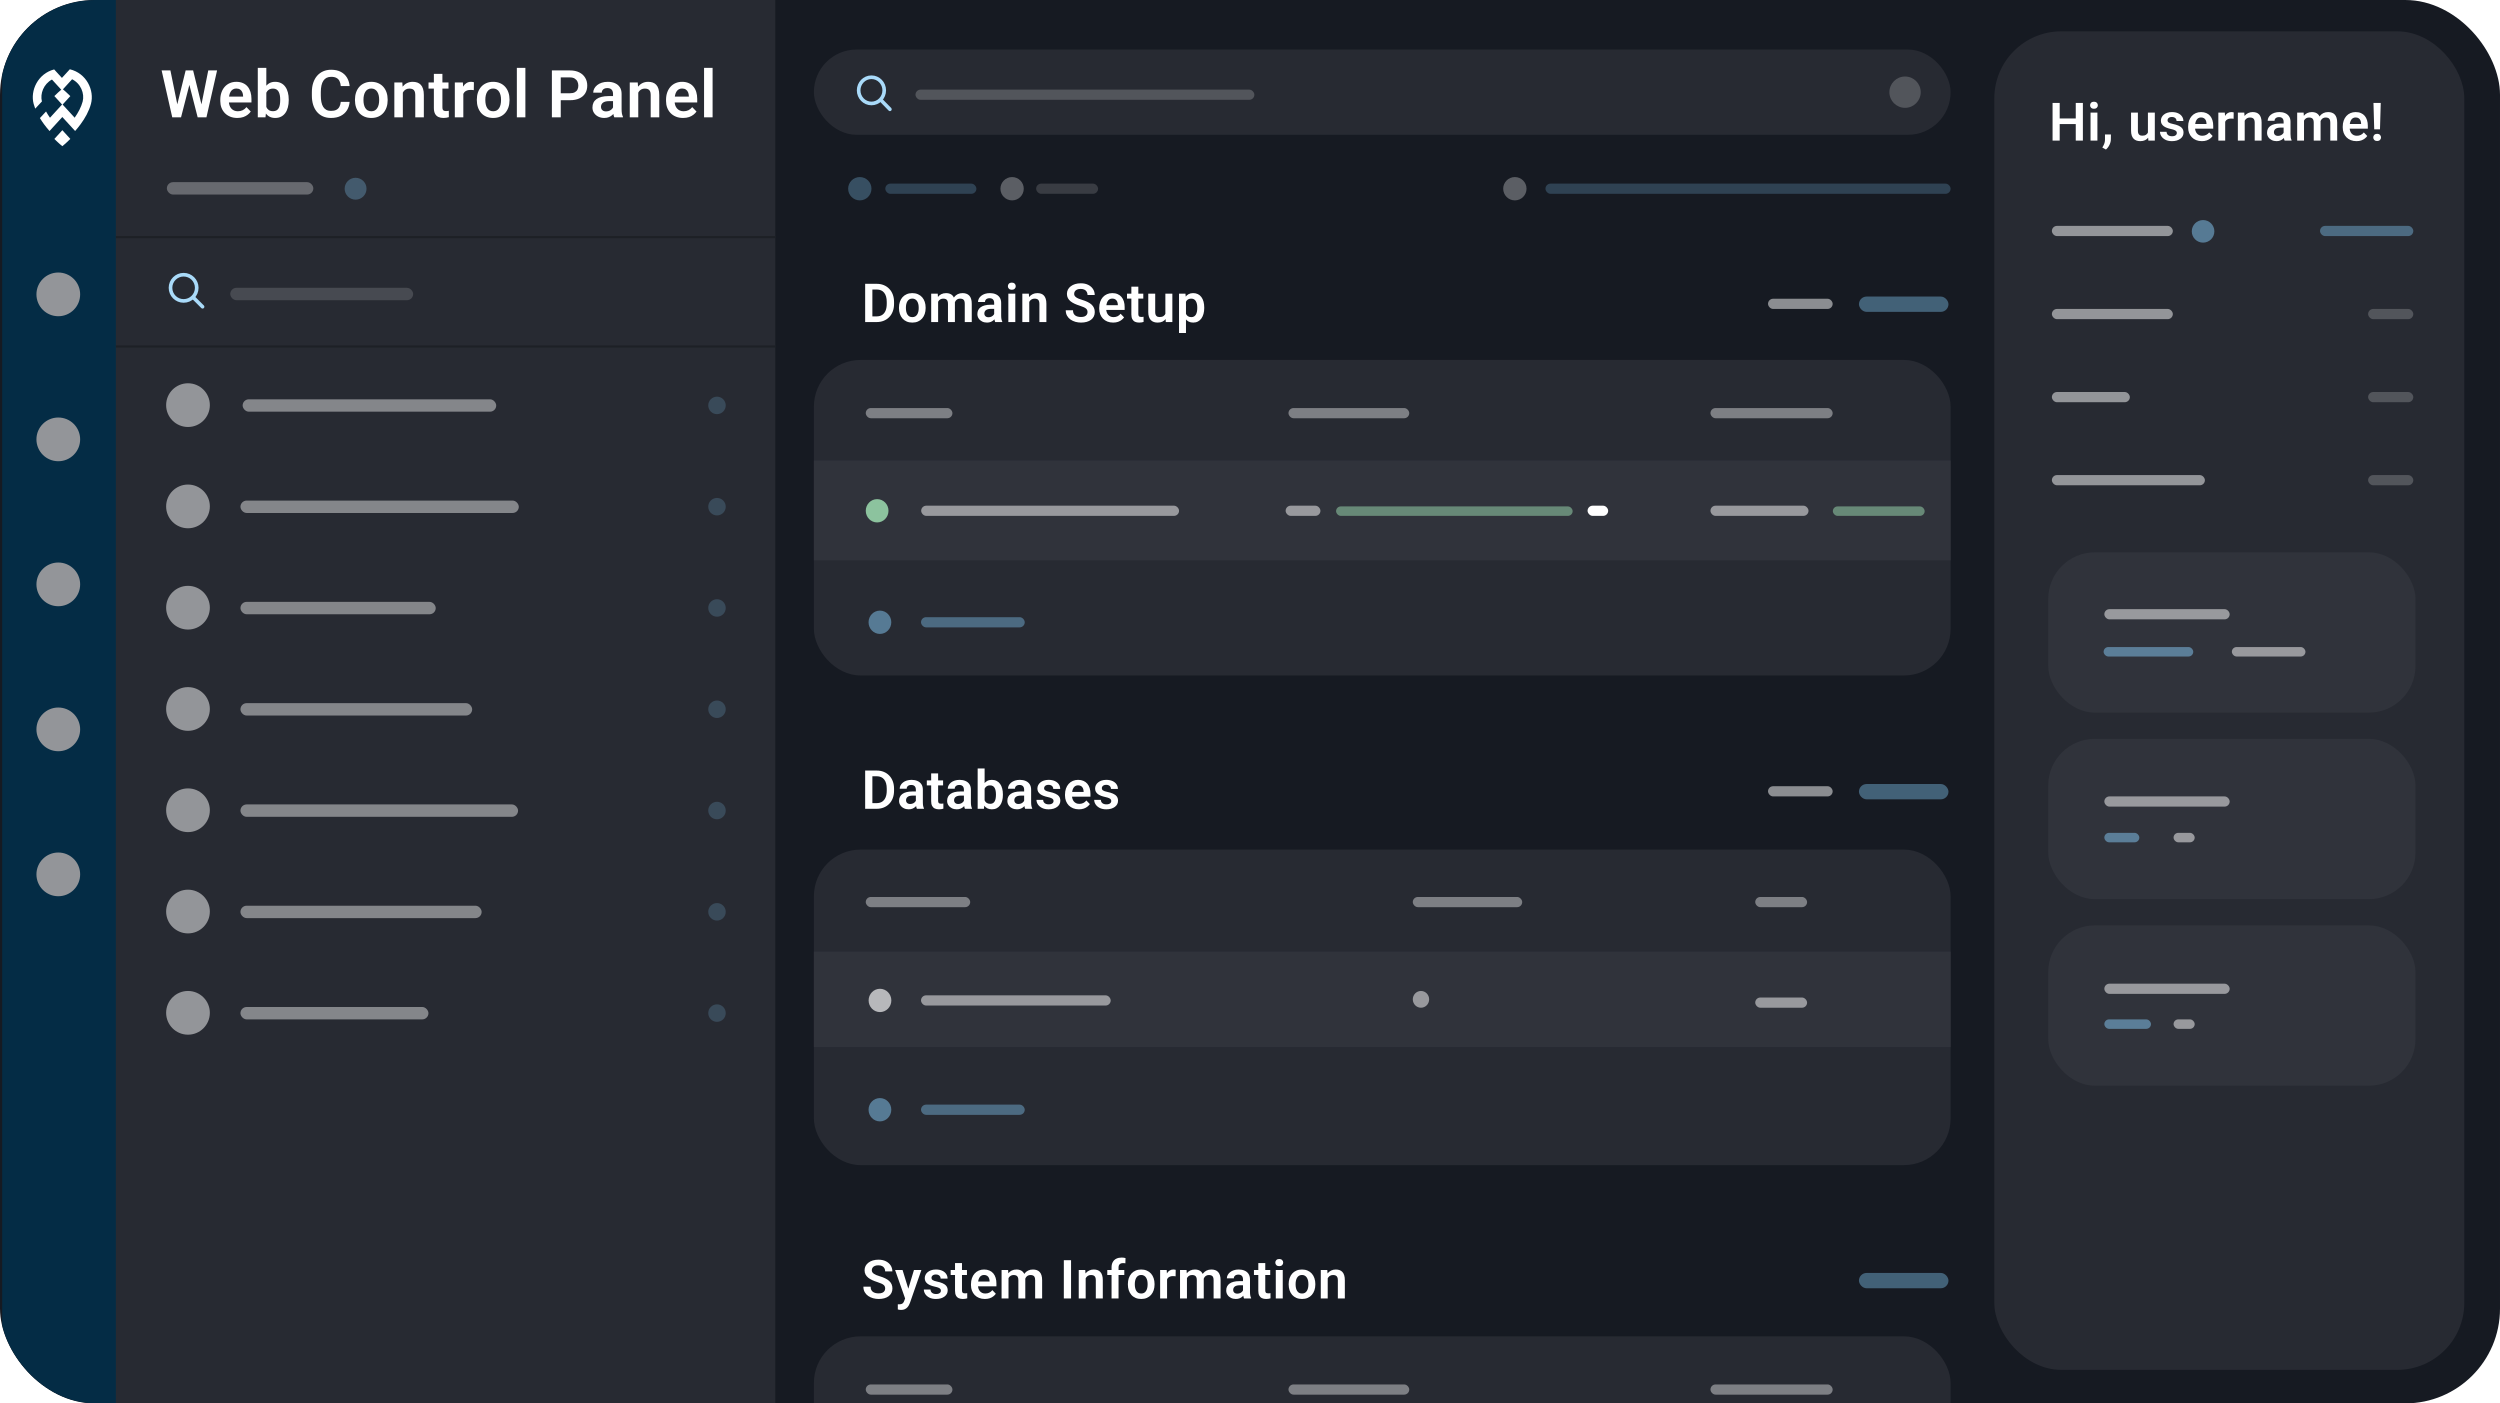 <svg width="3431" height="1926" viewBox="0 0 3431 1926" fill="none" xmlns="http://www.w3.org/2000/svg">
<g clip-path="url(#clip0_2221_2157)">
<rect width="3431" height="1926" rx="130" fill="#161A22"/>
<rect x="156" width="908" height="1926" fill="#272A32"/>
<path d="M241.967 148.668L254.785 96.645H261.724L262.166 107.607L248.465 161H241.127L241.967 148.668ZM233.879 96.645L244.398 148.492V161H236.398L221.812 96.645H233.879ZM275.47 148.271L285.813 96.645H297.924L283.338 161H275.338L275.47 148.271ZM265.039 96.645L277.857 148.845L278.609 161H271.271L257.614 107.563L258.144 96.645H265.039ZM325.702 161.884C322.078 161.884 318.822 161.295 315.934 160.116C313.047 158.937 310.586 157.302 308.553 155.21C306.549 153.088 305.002 150.628 303.912 147.829C302.851 145 302.321 141.965 302.321 138.723V136.955C302.321 133.272 302.851 129.928 303.912 126.922C304.973 123.887 306.476 121.279 308.42 119.099C310.365 116.918 312.693 115.239 315.404 114.06C318.115 112.881 321.106 112.292 324.376 112.292C327.765 112.292 330.756 112.867 333.349 114.016C335.942 115.136 338.108 116.727 339.846 118.789C341.585 120.852 342.896 123.327 343.78 126.215C344.664 129.073 345.106 132.241 345.106 135.718V140.624H307.625V132.58H333.614V131.696C333.555 129.839 333.202 128.145 332.553 126.613C331.905 125.051 330.903 123.813 329.548 122.9C328.192 121.957 326.439 121.486 324.288 121.486C322.549 121.486 321.032 121.869 319.735 122.635C318.468 123.371 317.408 124.432 316.553 125.817C315.728 127.173 315.109 128.793 314.697 130.679C314.284 132.565 314.078 134.657 314.078 136.955V138.723C314.078 140.727 314.343 142.584 314.873 144.293C315.433 146.002 316.244 147.49 317.304 148.757C318.395 149.994 319.691 150.967 321.194 151.674C322.726 152.352 324.465 152.69 326.41 152.69C328.855 152.69 331.065 152.219 333.039 151.276C335.043 150.304 336.782 148.875 338.255 146.989L344.134 153.088C343.132 154.562 341.776 155.976 340.067 157.331C338.388 158.687 336.354 159.792 333.968 160.646C331.581 161.471 328.826 161.884 325.702 161.884ZM353.79 93.109H365.503V150.436L364.354 161H353.79V93.109ZM396.266 136.602V137.53C396.266 141.095 395.868 144.366 395.073 147.342C394.307 150.318 393.143 152.897 391.581 155.077C390.019 157.228 388.074 158.908 385.747 160.116C383.448 161.295 380.752 161.884 377.658 161.884C374.711 161.884 372.148 161.309 369.967 160.16C367.816 159.011 366.004 157.39 364.531 155.298C363.057 153.177 361.879 150.687 360.995 147.829C360.111 144.941 359.448 141.788 359.006 138.37V135.85C359.448 132.403 360.111 129.25 360.995 126.392C361.879 123.534 363.057 121.044 364.531 118.922C366.004 116.8 367.816 115.165 369.967 114.016C372.118 112.867 374.653 112.292 377.57 112.292C380.693 112.292 383.419 112.896 385.747 114.104C388.104 115.283 390.049 116.963 391.581 119.143C393.143 121.294 394.307 123.858 395.073 126.834C395.868 129.78 396.266 133.036 396.266 136.602ZM384.553 137.53V136.602C384.553 134.569 384.391 132.653 384.067 130.856C383.743 129.029 383.212 127.423 382.476 126.038C381.739 124.653 380.737 123.563 379.47 122.767C378.203 121.972 376.612 121.574 374.697 121.574C372.87 121.574 371.308 121.883 370.012 122.502C368.745 123.121 367.684 123.975 366.829 125.066C366.004 126.156 365.356 127.438 364.884 128.911C364.442 130.384 364.148 131.976 364 133.685V140.58C364.207 142.849 364.693 144.897 365.459 146.724C366.225 148.521 367.36 149.95 368.862 151.011C370.395 152.072 372.369 152.602 374.785 152.602C376.671 152.602 378.247 152.234 379.514 151.497C380.782 150.731 381.783 149.67 382.52 148.315C383.257 146.93 383.772 145.324 384.067 143.497C384.391 141.67 384.553 139.681 384.553 137.53ZM467.647 139.828H479.801C479.477 144.13 478.284 147.946 476.221 151.276C474.159 154.576 471.286 157.169 467.602 159.055C463.919 160.941 459.455 161.884 454.21 161.884C450.173 161.884 446.534 161.177 443.293 159.762C440.081 158.319 437.326 156.271 435.027 153.619C432.758 150.937 431.02 147.725 429.812 143.983C428.604 140.211 428 135.983 428 131.298V126.392C428 121.707 428.618 117.478 429.856 113.706C431.094 109.935 432.862 106.723 435.16 104.071C437.488 101.39 440.272 99.327 443.514 97.883C446.784 96.439 450.438 95.717 454.475 95.717C459.72 95.717 464.155 96.69 467.779 98.634C471.404 100.55 474.218 103.187 476.221 106.546C478.225 109.905 479.433 113.765 479.846 118.126H467.691C467.455 115.416 466.866 113.117 465.923 111.231C465.009 109.345 463.624 107.916 461.768 106.944C459.941 105.942 457.51 105.441 454.475 105.441C452.118 105.441 450.04 105.883 448.243 106.767C446.475 107.651 445.002 108.977 443.823 110.745C442.644 112.484 441.76 114.664 441.171 117.287C440.582 119.88 440.287 122.885 440.287 126.303V131.298C440.287 134.569 440.552 137.501 441.083 140.094C441.613 142.687 442.438 144.882 443.558 146.679C444.678 148.477 446.121 149.847 447.889 150.79C449.657 151.733 451.764 152.204 454.21 152.204C457.186 152.204 459.602 151.733 461.459 150.79C463.345 149.847 464.774 148.462 465.746 146.635C466.748 144.808 467.381 142.539 467.647 139.828ZM487.16 137.574V136.646C487.16 133.14 487.661 129.913 488.663 126.966C489.664 123.99 491.123 121.412 493.038 119.231C494.954 117.051 497.296 115.357 500.066 114.148C502.836 112.911 505.989 112.292 509.525 112.292C513.12 112.292 516.302 112.911 519.072 114.148C521.871 115.357 524.229 117.051 526.144 119.231C528.059 121.412 529.518 123.99 530.52 126.966C531.521 129.913 532.022 133.14 532.022 136.646V137.574C532.022 141.051 531.521 144.278 530.52 147.254C529.518 150.201 528.059 152.779 526.144 154.989C524.229 157.169 521.886 158.864 519.116 160.072C516.346 161.28 513.179 161.884 509.613 161.884C506.077 161.884 502.91 161.28 500.11 160.072C497.311 158.864 494.954 157.169 493.038 154.989C491.123 152.779 489.664 150.201 488.663 147.254C487.661 144.278 487.16 141.051 487.16 137.574ZM498.829 136.646V137.574C498.829 139.666 499.035 141.626 499.447 143.453C499.86 145.28 500.493 146.886 501.348 148.271C502.202 149.655 503.307 150.746 504.663 151.541C506.048 152.307 507.698 152.69 509.613 152.69C511.499 152.69 513.12 152.307 514.475 151.541C515.831 150.746 516.936 149.655 517.79 148.271C518.674 146.886 519.322 145.28 519.735 143.453C520.147 141.626 520.354 139.666 520.354 137.574V136.646C520.354 134.583 520.147 132.653 519.735 130.856C519.322 129.029 518.674 127.423 517.79 126.038C516.936 124.624 515.816 123.519 514.431 122.723C513.076 121.898 511.44 121.486 509.525 121.486C507.639 121.486 506.018 121.898 504.663 122.723C503.307 123.519 502.202 124.624 501.348 126.038C500.493 127.423 499.86 129.029 499.447 130.856C499.035 132.653 498.829 134.583 498.829 136.646ZM552.862 123.386V161H541.193V113.176H552.154L552.862 123.386ZM551.005 135.364H547.558C547.587 131.887 548.059 128.734 548.972 125.906C549.886 123.077 551.167 120.646 552.817 118.613C554.497 116.579 556.486 115.018 558.784 113.927C561.083 112.837 563.646 112.292 566.475 112.292C568.773 112.292 570.851 112.616 572.707 113.264C574.564 113.913 576.155 114.944 577.481 116.358C578.836 117.773 579.868 119.629 580.575 121.928C581.311 124.196 581.68 126.996 581.68 130.326V161H569.923V130.237C569.923 128.057 569.599 126.333 568.95 125.066C568.331 123.799 567.418 122.9 566.21 122.37C565.031 121.839 563.573 121.574 561.834 121.574C560.037 121.574 558.46 121.942 557.105 122.679C555.779 123.386 554.659 124.373 553.746 125.64C552.862 126.907 552.184 128.366 551.712 130.016C551.241 131.666 551.005 133.449 551.005 135.364ZM615.514 113.176V121.574H588.11V113.176H615.514ZM595.447 101.419H607.16V147.21C607.16 148.624 607.351 149.714 607.734 150.481C608.118 151.247 608.692 151.762 609.458 152.027C610.224 152.293 611.138 152.425 612.199 152.425C612.965 152.425 613.672 152.381 614.32 152.293C614.968 152.204 615.514 152.116 615.956 152.027L616 160.779C615.027 161.103 613.922 161.368 612.685 161.575C611.477 161.781 610.107 161.884 608.574 161.884C605.952 161.884 603.653 161.442 601.679 160.558C599.705 159.645 598.173 158.186 597.082 156.182C595.992 154.149 595.447 151.468 595.447 148.138V101.419ZM635.867 122.944V161H624.198V113.176H635.248L635.867 122.944ZM650.408 112.867L650.231 123.74C649.583 123.622 648.847 123.534 648.021 123.475C647.226 123.416 646.474 123.386 645.767 123.386C643.97 123.386 642.393 123.637 641.038 124.138C639.682 124.609 638.548 125.301 637.635 126.215C636.751 127.128 636.073 128.248 635.601 129.574C635.13 130.871 634.865 132.344 634.806 133.994L632.286 133.685C632.286 130.65 632.596 127.836 633.215 125.243C633.833 122.65 634.732 120.381 635.911 118.436C637.089 116.491 638.563 114.988 640.331 113.927C642.128 112.837 644.191 112.292 646.519 112.292C647.167 112.292 647.859 112.351 648.596 112.469C649.362 112.557 649.966 112.69 650.408 112.867ZM654.407 137.574V136.646C654.407 133.14 654.908 129.913 655.91 126.966C656.912 123.99 658.371 121.412 660.286 119.231C662.201 117.051 664.544 115.357 667.314 114.148C670.084 112.911 673.236 112.292 676.772 112.292C680.367 112.292 683.55 112.911 686.32 114.148C689.119 115.357 691.476 117.051 693.391 119.231C695.307 121.412 696.765 123.99 697.767 126.966C698.769 129.913 699.27 133.14 699.27 136.646V137.574C699.27 141.051 698.769 144.278 697.767 147.254C696.765 150.201 695.307 152.779 693.391 154.989C691.476 157.169 689.134 158.864 686.364 160.072C683.594 161.28 680.426 161.884 676.861 161.884C673.325 161.884 670.157 161.28 667.358 160.072C664.559 158.864 662.201 157.169 660.286 154.989C658.371 152.779 656.912 150.201 655.91 147.254C654.908 144.278 654.407 141.051 654.407 137.574ZM666.076 136.646V137.574C666.076 139.666 666.282 141.626 666.695 143.453C667.107 145.28 667.741 146.886 668.596 148.271C669.45 149.655 670.555 150.746 671.91 151.541C673.295 152.307 674.946 152.69 676.861 152.69C678.747 152.69 680.367 152.307 681.723 151.541C683.078 150.746 684.183 149.655 685.038 148.271C685.922 146.886 686.57 145.28 686.983 143.453C687.395 141.626 687.601 139.666 687.601 137.574V136.646C687.601 134.583 687.395 132.653 686.983 130.856C686.57 129.029 685.922 127.423 685.038 126.038C684.183 124.624 683.064 123.519 681.679 122.723C680.323 121.898 678.688 121.486 676.772 121.486C674.887 121.486 673.266 121.898 671.91 122.723C670.555 123.519 669.45 124.624 668.596 126.038C667.741 127.423 667.107 129.029 666.695 130.856C666.282 132.653 666.076 134.583 666.076 136.646ZM721.037 93.109V161H709.325V93.109H721.037ZM782.164 137.53H765.589V127.983H782.164C784.875 127.983 787.07 127.541 788.749 126.657C790.458 125.743 791.711 124.506 792.506 122.944C793.302 121.353 793.7 119.541 793.7 117.508C793.7 115.533 793.302 113.692 792.506 111.983C791.711 110.274 790.458 108.889 788.749 107.828C787.07 106.767 784.875 106.237 782.164 106.237H769.567V161H757.412V96.645H782.164C787.173 96.645 791.446 97.544 794.981 99.342C798.547 101.11 801.258 103.57 803.114 106.723C805 109.846 805.943 113.412 805.943 117.419C805.943 121.574 805 125.154 803.114 128.16C801.258 131.165 798.547 133.478 794.981 135.099C791.446 136.72 787.173 137.53 782.164 137.53ZM841.324 150.834V128.779C841.324 127.158 841.044 125.758 840.484 124.58C839.924 123.401 839.07 122.487 837.921 121.839C836.771 121.191 835.313 120.867 833.545 120.867C831.983 120.867 830.613 121.132 829.434 121.662C828.285 122.193 827.401 122.944 826.782 123.917C826.163 124.859 825.854 125.95 825.854 127.187H814.141C814.141 125.213 814.613 123.342 815.556 121.574C816.498 119.777 817.839 118.185 819.578 116.8C821.346 115.386 823.453 114.281 825.898 113.485C828.373 112.69 831.143 112.292 834.208 112.292C837.832 112.292 841.059 112.911 843.887 114.148C846.746 115.357 848.985 117.183 850.606 119.629C852.256 122.075 853.081 125.154 853.081 128.867V149.729C853.081 152.116 853.228 154.164 853.523 155.873C853.847 157.552 854.319 159.011 854.937 160.249V161H843.048C842.488 159.792 842.061 158.26 841.766 156.403C841.471 154.517 841.324 152.661 841.324 150.834ZM842.959 131.872L843.048 138.812H835.666C833.839 138.812 832.234 139.003 830.849 139.386C829.464 139.74 828.329 140.27 827.445 140.978C826.561 141.655 825.898 142.48 825.456 143.453C825.014 144.396 824.793 145.471 824.793 146.679C824.793 147.858 825.058 148.919 825.589 149.862C826.149 150.805 826.944 151.556 827.976 152.116C829.036 152.646 830.274 152.911 831.688 152.911C833.751 152.911 835.548 152.499 837.081 151.674C838.613 150.819 839.806 149.788 840.661 148.58C841.515 147.372 841.972 146.223 842.031 145.132L845.39 150.171C844.978 151.379 844.359 152.661 843.534 154.016C842.709 155.372 841.648 156.639 840.351 157.818C839.055 158.996 837.493 159.969 835.666 160.735C833.839 161.501 831.718 161.884 829.302 161.884C826.208 161.884 823.438 161.265 820.992 160.028C818.546 158.79 816.616 157.096 815.202 154.945C813.788 152.794 813.08 150.348 813.08 147.608C813.08 145.073 813.552 142.834 814.495 140.889C815.438 138.944 816.837 137.309 818.694 135.983C820.55 134.628 822.848 133.611 825.589 132.933C828.359 132.226 831.526 131.872 835.092 131.872H842.959ZM875.953 123.386V161H864.285V113.176H875.246L875.953 123.386ZM874.097 135.364H870.649C870.679 131.887 871.15 128.734 872.064 125.906C872.977 123.077 874.259 120.646 875.909 118.613C877.589 116.579 879.578 115.018 881.876 113.927C884.174 112.837 886.738 112.292 889.567 112.292C891.865 112.292 893.943 112.616 895.799 113.264C897.655 113.913 899.247 114.944 900.573 116.358C901.928 117.773 902.959 119.629 903.666 121.928C904.403 124.196 904.771 126.996 904.771 130.326V161H893.014V130.237C893.014 128.057 892.69 126.333 892.042 125.066C891.423 123.799 890.51 122.9 889.302 122.37C888.123 121.839 886.664 121.574 884.926 121.574C883.128 121.574 881.552 121.942 880.197 122.679C878.871 123.386 877.751 124.373 876.837 125.64C875.953 126.907 875.276 128.366 874.804 130.016C874.333 131.666 874.097 133.449 874.097 135.364ZM937.456 161.884C933.832 161.884 930.576 161.295 927.688 160.116C924.8 158.937 922.34 157.302 920.307 155.21C918.303 153.088 916.756 150.628 915.666 147.829C914.605 145 914.075 141.965 914.075 138.723V136.955C914.075 133.272 914.605 129.928 915.666 126.922C916.727 123.887 918.229 121.279 920.174 119.099C922.119 116.918 924.447 115.239 927.158 114.06C929.869 112.881 932.859 112.292 936.13 112.292C939.519 112.292 942.51 112.867 945.103 114.016C947.696 115.136 949.861 116.727 951.6 118.789C953.339 120.852 954.65 123.327 955.534 126.215C956.418 129.073 956.86 132.241 956.86 135.718V140.624H919.379V132.58H945.368V131.696C945.309 129.839 944.955 128.145 944.307 126.613C943.659 125.051 942.657 123.813 941.301 122.9C939.946 121.957 938.193 121.486 936.042 121.486C934.303 121.486 932.786 121.869 931.489 122.635C930.222 123.371 929.161 124.432 928.307 125.817C927.482 127.173 926.863 128.793 926.45 130.679C926.038 132.565 925.832 134.657 925.832 136.955V138.723C925.832 140.727 926.097 142.584 926.627 144.293C927.187 146.002 927.997 147.49 929.058 148.757C930.148 149.994 931.445 150.967 932.948 151.674C934.48 152.352 936.219 152.69 938.163 152.69C940.609 152.69 942.819 152.219 944.793 151.276C946.797 150.304 948.535 148.875 950.009 146.989L955.887 153.088C954.885 154.562 953.53 155.976 951.821 157.331C950.141 158.687 948.108 159.792 945.721 160.646C943.335 161.471 940.58 161.884 937.456 161.884ZM977.964 93.109V161H966.251V93.109H977.964Z" fill="white"/>
<rect x="2737" y="43" width="645" height="1837" rx="92" fill="#272A32"/>
<rect x="2811" y="1270" width="504" height="220" rx="64" fill="#30333B"/>
<rect x="2811" y="758" width="504" height="220" rx="64" fill="#30333B"/>
<rect x="2811" y="1014" width="504" height="220" rx="64" fill="#30333B"/>
<g filter="url(#filter0_d_2221_2157)">
<path d="M0 78C0 34.922 34.922 0 78 0H156V1926H78C34.922 1926 0 1891.08 0 1848V78Z" fill="#042C45"/>
</g>
<g clip-path="url(#clip1_2221_2157)">
<path fill-rule="evenodd" clip-rule="evenodd" d="M85.536 200.619C85.536 200.619 80.822 196.93 74.586 190.686L85.573 178.671L96.525 190.647C90.269 196.915 85.536 200.619 85.536 200.619Z" fill="white"/>
<path fill-rule="evenodd" clip-rule="evenodd" d="M46.16 142.505C41.29 124.264 51.961 101.126 74.325 95.263L84.98 106.914L95.831 95.048C118.779 100.538 129.785 124.032 124.854 142.505C122.135 152.687 116.653 162.269 110.623 170.466C108.153 173.822 105.592 176.946 103.09 179.784L95.045 170.987L93.571 169.374L85.543 160.597L77.516 169.374L76.004 171.028L67.959 179.825C65.457 176.989 62.894 173.867 60.423 170.51C58.447 167.828 56.53 164.997 54.749 162.044L63.196 152.992C64.815 155.939 66.64 158.814 68.588 161.582L76.821 152.579L85.183 143.436L74.586 131.849C78.724 127.705 82.192 124.688 84.057 123.126L71.305 109.152C59.874 115.309 54.804 128.599 57.539 139.241L48.325 149.115C47.486 146.946 46.756 144.74 46.16 142.505ZM86.361 122.582C87.978 123.911 91.821 127.174 96.525 131.888L85.912 143.494L94.266 152.579L102.457 161.536C107.301 154.648 111.379 147.092 113.422 139.438C116.372 128.385 110.841 114.392 98.46 108.521L98.843 108.904L86.361 122.582Z" fill="white"/>
</g>
<path d="M2851.3 162.594V170.276H2824.06V162.594H2851.3ZM2826.72 141.221V193H2816.94V141.221H2826.72ZM2858.55 141.221V193H2848.77V141.221H2858.55ZM2878.48 154.522V193H2869.06V154.522H2878.48ZM2868.42 144.457C2868.42 143.059 2868.89 141.897 2869.84 140.972C2870.81 140.048 2872.12 139.585 2873.75 139.585C2875.39 139.585 2876.68 140.048 2877.63 140.972C2878.6 141.897 2879.09 143.059 2879.09 144.457C2879.09 145.833 2878.6 146.982 2877.63 147.907C2876.68 148.832 2875.39 149.294 2873.75 149.294C2872.12 149.294 2870.81 148.832 2869.84 147.907C2868.89 146.982 2868.42 145.833 2868.42 144.457ZM2897.03 184.536L2896.96 191.044C2896.96 193.581 2896.33 196.153 2895.07 198.761C2893.82 201.369 2892.19 203.526 2890.2 205.233L2885.22 202.495C2885.86 201.428 2886.45 200.35 2887 199.259C2887.57 198.168 2888.02 196.983 2888.35 195.703C2888.71 194.446 2888.88 193.036 2888.88 191.471V184.536H2897.03ZM2947.81 183.86V154.522H2957.27V193H2948.38L2947.81 183.86ZM2949.02 175.895L2951.93 175.823C2951.93 178.408 2951.65 180.79 2951.08 182.971C2950.51 185.153 2949.62 187.049 2948.41 188.661C2947.23 190.25 2945.72 191.495 2943.9 192.395C2942.07 193.273 2939.91 193.711 2937.43 193.711C2935.53 193.711 2933.8 193.45 2932.23 192.929C2930.67 192.384 2929.32 191.542 2928.18 190.404C2927.06 189.242 2926.2 187.76 2925.58 185.959C2924.97 184.133 2924.66 181.94 2924.66 179.38V154.522H2934.05V179.451C2934.05 180.731 2934.19 181.798 2934.47 182.651C2934.78 183.505 2935.2 184.204 2935.72 184.75C2936.26 185.271 2936.89 185.65 2937.6 185.888C2938.34 186.101 2939.12 186.208 2939.95 186.208C2942.23 186.208 2944.02 185.757 2945.32 184.856C2946.65 183.932 2947.6 182.699 2948.17 181.158C2948.73 179.593 2949.02 177.839 2949.02 175.895ZM2987.48 182.474C2987.48 181.667 2987.27 180.944 2986.84 180.304C2986.41 179.664 2985.61 179.083 2984.42 178.562C2983.26 178.016 2981.55 177.507 2979.3 177.033C2977.31 176.606 2975.47 176.072 2973.79 175.432C2972.1 174.792 2970.66 174.022 2969.45 173.121C2968.24 172.196 2967.29 171.117 2966.6 169.885C2965.94 168.628 2965.61 167.182 2965.61 165.546C2965.61 163.957 2965.95 162.464 2966.64 161.065C2967.33 159.643 2968.32 158.398 2969.63 157.331C2970.93 156.24 2972.52 155.387 2974.39 154.771C2976.26 154.13 2978.37 153.81 2980.72 153.81C2983.99 153.81 2986.8 154.344 2989.15 155.411C2991.52 156.478 2993.33 157.947 2994.59 159.82C2995.85 161.67 2996.48 163.756 2996.48 166.079H2987.09C2987.09 165.06 2986.85 164.135 2986.38 163.305C2985.93 162.476 2985.23 161.812 2984.28 161.314C2983.33 160.792 2982.13 160.532 2980.69 160.532C2979.38 160.532 2978.28 160.745 2977.38 161.172C2976.5 161.598 2975.84 162.156 2975.39 162.843C2974.94 163.531 2974.71 164.289 2974.71 165.119C2974.71 165.736 2974.83 166.293 2975.07 166.791C2975.33 167.265 2975.74 167.703 2976.31 168.106C2976.88 168.509 2977.65 168.877 2978.62 169.209C2979.62 169.541 2980.84 169.861 2982.29 170.169C2985.16 170.738 2987.66 171.497 2989.79 172.445C2991.95 173.37 2993.63 174.602 2994.84 176.143C2996.05 177.684 2996.65 179.652 2996.65 182.047C2996.65 183.754 2996.29 185.319 2995.55 186.741C2994.82 188.14 2993.75 189.361 2992.35 190.404C2990.95 191.447 2989.28 192.265 2987.34 192.858C2985.39 193.427 2983.2 193.711 2980.76 193.711C2977.22 193.711 2974.24 193.083 2971.8 191.826C2969.35 190.546 2967.5 188.934 2966.25 186.99C2964.99 185.022 2964.36 182.983 2964.36 180.873H2973.36C2973.43 182.367 2973.83 183.564 2974.57 184.465C2975.3 185.366 2976.23 186.018 2977.34 186.421C2978.48 186.8 2979.68 186.99 2980.94 186.99C2982.36 186.99 2983.55 186.8 2984.53 186.421C2985.5 186.018 2986.23 185.484 2986.73 184.821C2987.23 184.133 2987.48 183.351 2987.48 182.474ZM3021.81 193.711C3018.9 193.711 3016.28 193.237 3013.95 192.289C3011.63 191.34 3009.65 190.025 3008.02 188.341C3006.4 186.634 3005.16 184.655 3004.28 182.402C3003.43 180.126 3003 177.684 3003 175.077V173.654C3003 170.691 3003.43 168 3004.28 165.581C3005.13 163.14 3006.34 161.041 3007.91 159.287C3009.47 157.533 3011.35 156.181 3013.53 155.233C3015.71 154.285 3018.11 153.81 3020.75 153.81C3023.47 153.81 3025.88 154.273 3027.97 155.197C3030.05 156.098 3031.79 157.378 3033.19 159.038C3034.59 160.698 3035.65 162.689 3036.36 165.012C3037.07 167.312 3037.43 169.861 3037.43 172.658V176.606H3007.27V170.133H3028.18V169.422C3028.13 167.929 3027.85 166.565 3027.33 165.333C3026.8 164.076 3026 163.08 3024.91 162.345C3023.82 161.587 3022.41 161.207 3020.68 161.207C3019.28 161.207 3018.06 161.516 3017.01 162.132C3015.99 162.725 3015.14 163.578 3014.45 164.692C3013.79 165.783 3013.29 167.087 3012.96 168.604C3012.63 170.122 3012.46 171.805 3012.46 173.654V175.077C3012.46 176.689 3012.67 178.182 3013.1 179.557C3013.55 180.933 3014.2 182.13 3015.06 183.149C3015.93 184.145 3016.98 184.927 3018.19 185.496C3019.42 186.042 3020.82 186.314 3022.38 186.314C3024.35 186.314 3026.13 185.935 3027.72 185.176C3029.33 184.394 3030.73 183.244 3031.91 181.727L3036.64 186.634C3035.84 187.82 3034.75 188.958 3033.37 190.048C3032.02 191.139 3030.38 192.028 3028.46 192.716C3026.54 193.379 3024.33 193.711 3021.81 193.711ZM3053.84 162.381V193H3044.45V154.522H3053.34L3053.84 162.381ZM3065.54 154.273L3065.39 163.021C3064.87 162.926 3064.28 162.855 3063.62 162.808C3062.98 162.76 3062.37 162.736 3061.8 162.736C3060.36 162.736 3059.09 162.938 3058 163.341C3056.91 163.72 3055.99 164.278 3055.26 165.012C3054.55 165.747 3054 166.648 3053.62 167.715C3053.24 168.758 3053.03 169.944 3052.98 171.271L3050.96 171.022C3050.96 168.581 3051.2 166.316 3051.7 164.23C3052.2 162.144 3052.92 160.318 3053.87 158.753C3054.82 157.189 3056.01 155.98 3057.43 155.126C3058.87 154.249 3060.53 153.81 3062.41 153.81C3062.93 153.81 3063.49 153.858 3064.08 153.953C3064.69 154.024 3065.18 154.13 3065.54 154.273ZM3080.63 162.736V193H3071.24V154.522H3080.06L3080.63 162.736ZM3079.14 172.374H3076.36C3076.39 169.576 3076.77 167.04 3077.5 164.764C3078.24 162.488 3079.27 160.532 3080.6 158.896C3081.95 157.26 3083.55 156.003 3085.4 155.126C3087.25 154.249 3089.31 153.81 3091.59 153.81C3093.43 153.81 3095.11 154.071 3096.6 154.593C3098.09 155.114 3099.37 155.944 3100.44 157.082C3101.53 158.22 3102.36 159.714 3102.93 161.563C3103.52 163.388 3103.82 165.641 3103.82 168.32V193H3094.36V168.249C3094.36 166.494 3094.1 165.107 3093.58 164.088C3093.08 163.068 3092.34 162.345 3091.37 161.919C3090.42 161.492 3089.25 161.278 3087.85 161.278C3086.4 161.278 3085.14 161.575 3084.05 162.167C3082.98 162.736 3082.08 163.531 3081.34 164.55C3080.63 165.57 3080.09 166.743 3079.71 168.071C3079.33 169.398 3079.14 170.833 3079.14 172.374ZM3134.03 184.821V167.075C3134.03 165.771 3133.8 164.645 3133.35 163.697C3132.9 162.748 3132.21 162.013 3131.29 161.492C3130.37 160.97 3129.19 160.709 3127.77 160.709C3126.51 160.709 3125.41 160.923 3124.46 161.35C3123.54 161.776 3122.83 162.381 3122.33 163.163C3121.83 163.922 3121.58 164.799 3121.58 165.795H3112.16C3112.16 164.206 3112.54 162.701 3113.3 161.278C3114.05 159.832 3115.13 158.552 3116.53 157.438C3117.95 156.3 3119.65 155.411 3121.62 154.771C3123.61 154.13 3125.84 153.81 3128.3 153.81C3131.22 153.81 3133.81 154.308 3136.09 155.304C3138.39 156.276 3140.19 157.746 3141.5 159.714C3142.82 161.681 3143.49 164.159 3143.49 167.146V183.932C3143.49 185.852 3143.61 187.5 3143.84 188.875C3144.1 190.226 3144.48 191.4 3144.98 192.395V193H3135.41C3134.96 192.028 3134.62 190.795 3134.38 189.302C3134.15 187.784 3134.03 186.291 3134.03 184.821ZM3135.34 169.564L3135.41 175.148H3129.48C3128.01 175.148 3126.71 175.302 3125.6 175.61C3124.49 175.895 3123.57 176.321 3122.86 176.89C3122.15 177.436 3121.62 178.099 3121.26 178.882C3120.91 179.64 3120.73 180.506 3120.73 181.478C3120.73 182.426 3120.94 183.28 3121.37 184.038C3121.82 184.797 3122.46 185.402 3123.29 185.852C3124.14 186.279 3125.14 186.492 3126.28 186.492C3127.94 186.492 3129.38 186.16 3130.61 185.496C3131.85 184.809 3132.81 183.979 3133.49 183.007C3134.18 182.035 3134.55 181.11 3134.6 180.233L3137.3 184.287C3136.97 185.259 3136.47 186.291 3135.81 187.381C3135.14 188.472 3134.29 189.491 3133.25 190.44C3132.2 191.388 3130.95 192.17 3129.48 192.787C3128.01 193.403 3126.3 193.711 3124.36 193.711C3121.87 193.711 3119.64 193.213 3117.67 192.218C3115.7 191.222 3114.15 189.859 3113.01 188.128C3111.87 186.397 3111.3 184.429 3111.3 182.225C3111.3 180.186 3111.68 178.384 3112.44 176.819C3113.2 175.254 3114.33 173.939 3115.82 172.872C3117.31 171.781 3119.16 170.963 3121.37 170.418C3123.6 169.849 3126.15 169.564 3129.01 169.564H3135.34ZM3162.03 162.416V193H3152.64V154.522H3161.5L3162.03 162.416ZM3160.65 172.374H3157.77C3157.77 169.695 3158.09 167.229 3158.73 164.977C3159.39 162.725 3160.36 160.769 3161.64 159.109C3162.92 157.426 3164.5 156.122 3166.37 155.197C3168.27 154.273 3170.46 153.81 3172.95 153.81C3174.68 153.81 3176.27 154.071 3177.72 154.593C3179.16 155.091 3180.41 155.885 3181.45 156.975C3182.52 158.042 3183.33 159.441 3183.9 161.172C3184.47 162.879 3184.76 164.929 3184.76 167.324V193H3175.37V168.284C3175.37 166.482 3175.11 165.072 3174.59 164.052C3174.09 163.033 3173.37 162.322 3172.42 161.919C3171.47 161.492 3170.33 161.278 3169 161.278C3167.53 161.278 3166.26 161.575 3165.2 162.167C3164.15 162.736 3163.29 163.531 3162.6 164.55C3161.94 165.57 3161.44 166.743 3161.11 168.071C3160.8 169.398 3160.65 170.833 3160.65 172.374ZM3184.05 170.631L3180.17 171.343C3180.19 168.924 3180.53 166.66 3181.17 164.55C3181.81 162.416 3182.74 160.555 3183.97 158.967C3185.23 157.355 3186.78 156.098 3188.63 155.197C3190.51 154.273 3192.66 153.81 3195.11 153.81C3197 153.81 3198.71 154.083 3200.23 154.628C3201.77 155.15 3203.08 155.991 3204.17 157.153C3205.26 158.291 3206.09 159.773 3206.66 161.598C3207.26 163.424 3207.55 165.653 3207.55 168.284V193H3198.09V168.249C3198.09 166.376 3197.83 164.941 3197.31 163.946C3196.81 162.95 3196.09 162.262 3195.14 161.883C3194.19 161.48 3193.08 161.278 3191.8 161.278C3190.49 161.278 3189.36 161.527 3188.38 162.025C3187.44 162.499 3186.63 163.163 3185.97 164.017C3185.33 164.87 3184.84 165.866 3184.51 167.004C3184.2 168.118 3184.05 169.327 3184.05 170.631ZM3233.99 193.711C3231.08 193.711 3228.46 193.237 3226.13 192.289C3223.81 191.34 3221.83 190.025 3220.19 188.341C3218.58 186.634 3217.34 184.655 3216.46 182.402C3215.61 180.126 3215.18 177.684 3215.18 175.077V173.654C3215.18 170.691 3215.61 168 3216.46 165.581C3217.31 163.14 3218.52 161.041 3220.09 159.287C3221.65 157.533 3223.53 156.181 3225.71 155.233C3227.89 154.285 3230.29 153.81 3232.93 153.81C3235.65 153.81 3238.06 154.273 3240.14 155.197C3242.23 156.098 3243.97 157.378 3245.37 159.038C3246.77 160.698 3247.83 162.689 3248.54 165.012C3249.25 167.312 3249.6 169.861 3249.6 172.658V176.606H3219.45V170.133H3240.36V169.422C3240.31 167.929 3240.03 166.565 3239.5 165.333C3238.98 164.076 3238.18 163.08 3237.09 162.345C3236 161.587 3234.58 161.207 3232.85 161.207C3231.46 161.207 3230.23 161.516 3229.19 162.132C3228.17 162.725 3227.32 163.578 3226.63 164.692C3225.97 165.783 3225.47 167.087 3225.14 168.604C3224.81 170.122 3224.64 171.805 3224.64 173.654V175.077C3224.64 176.689 3224.85 178.182 3225.28 179.557C3225.73 180.933 3226.38 182.13 3227.24 183.149C3228.11 184.145 3229.16 184.927 3230.36 185.496C3231.6 186.042 3233 186.314 3234.56 186.314C3236.53 186.314 3238.31 185.935 3239.9 185.176C3241.51 184.394 3242.91 183.244 3244.09 181.727L3248.82 186.634C3248.02 187.82 3246.93 188.958 3245.55 190.048C3244.2 191.139 3242.56 192.028 3240.64 192.716C3238.72 193.379 3236.51 193.711 3233.99 193.711ZM3267.33 141.221L3266.3 177.459H3258.37L3257.34 141.221H3267.33ZM3257.05 188.626C3257.05 187.227 3257.53 186.053 3258.48 185.105C3259.45 184.133 3260.75 183.647 3262.39 183.647C3264.02 183.647 3265.32 184.133 3266.26 185.105C3267.24 186.053 3267.72 187.227 3267.72 188.626C3267.72 190.001 3267.24 191.163 3266.26 192.111C3265.32 193.059 3264.02 193.533 3262.39 193.533C3260.75 193.533 3259.45 193.059 3258.48 192.111C3257.53 191.163 3257.05 190.001 3257.05 188.626Z" fill="white"/>
<rect opacity="0.5" x="2816" y="310" width="166" height="14" rx="7" fill="white"/>
<rect opacity="0.5" x="2816" y="424" width="166" height="14" rx="7" fill="white"/>
<rect opacity="0.2" x="3250" y="424" width="62" height="14" rx="7" fill="white"/>
<rect opacity="0.2" x="3250" y="538" width="62" height="14" rx="7" fill="white"/>
<rect opacity="0.2" x="3250" y="652" width="62" height="14" rx="7" fill="white"/>
<rect opacity="0.5" x="2816" y="538" width="107" height="14" rx="7" fill="white"/>
<rect opacity="0.5" x="2816" y="652" width="210" height="14" rx="7" fill="white"/>
<rect opacity="0.4" x="3184" y="310" width="128" height="14" rx="7" fill="#86CBF7"/>
<rect opacity="0.5" x="2888" y="836" width="172" height="14" rx="7" fill="white"/>
<rect opacity="0.5" x="2887" y="888" width="123" height="13" rx="6.5" fill="#86CBF7"/>
<rect opacity="0.5" x="3063" y="888" width="101" height="13" rx="6.5" fill="white"/>
<rect opacity="0.5" x="2888" y="1093" width="172" height="14" rx="7" fill="white"/>
<rect opacity="0.5" x="2983" y="1143" width="29" height="13" rx="6.5" fill="white"/>
<rect opacity="0.5" x="2888" y="1143" width="48" height="13" rx="6.5" fill="#86CBF7"/>
<rect opacity="0.5" x="2888" y="1350" width="172" height="14" rx="7" fill="white"/>
<rect opacity="0.5" x="2983" y="1399" width="29" height="13" rx="6.5" fill="white"/>
<rect opacity="0.5" x="2888" y="1399" width="64" height="13" rx="6.5" fill="#86CBF7"/>
<rect opacity="0.3" x="229" y="250" width="201" height="17" rx="8.5" fill="white"/>
<rect x="159" y="474" width="905" height="3" fill="#1D2026"/>
<rect x="159" y="324" width="905" height="3" fill="#1D2026"/>
<rect opacity="0.15" x="316" y="395" width="251" height="17" rx="8.5" fill="white"/>
<rect opacity="0.43" x="333" y="548" width="348" height="17" rx="8.5" fill="white"/>
<rect opacity="0.43" x="330" y="687" width="382" height="17" rx="8.5" fill="white"/>
<rect opacity="0.43" x="330" y="826" width="268" height="17" rx="8.5" fill="white"/>
<rect opacity="0.43" x="330" y="965" width="318" height="17" rx="8.5" fill="white"/>
<rect opacity="0.43" x="330" y="1104" width="381" height="17" rx="8.5" fill="white"/>
<rect opacity="0.43" x="330" y="1243" width="331" height="17" rx="8.5" fill="white"/>
<rect opacity="0.43" x="330" y="1382" width="258" height="17" rx="8.5" fill="white"/>
<circle opacity="0.5" cx="3023.5" cy="317.5" r="15.5" fill="#86CBF7"/>
<circle cx="252" cy="395" r="18" stroke="#A9DAF9" stroke-width="5"/>
<path d="M276.232 422.768C277.209 423.744 278.791 423.744 279.768 422.768C280.744 421.791 280.744 420.209 279.768 419.232L276.232 422.768ZM263.232 409.768L276.232 422.768L279.768 419.232L266.768 406.232L263.232 409.768Z" fill="#A9DAF9"/>
<circle opacity="0.2" cx="984" cy="556.375" r="12" fill="#86CBF7"/>
<circle opacity="0.2" cx="984" cy="695.375" r="12" fill="#86CBF7"/>
<circle opacity="0.2" cx="984" cy="834.375" r="12" fill="#86CBF7"/>
<circle opacity="0.2" cx="984" cy="973.375" r="12" fill="#86CBF7"/>
<circle opacity="0.2" cx="984" cy="1112.38" r="12" fill="#86CBF7"/>
<circle opacity="0.2" cx="984" cy="1251.38" r="12" fill="#86CBF7"/>
<circle opacity="0.2" cx="984" cy="1390.38" r="12" fill="#86CBF7"/>
<circle opacity="0.3" cx="488" cy="259" r="15" fill="#86CBF7"/>
<circle opacity="0.3" cx="1180" cy="259" r="16" fill="#86CBF7"/>
<rect opacity="0.23" x="1215" y="252" width="125" height="14" rx="7" fill="#86CBF7"/>
<circle opacity="0.3" cx="1389" cy="259" r="16" fill="white"/>
<rect opacity="0.15" x="1422" y="252" width="85" height="14" rx="7" fill="white"/>
<circle opacity="0.5" cx="258" cy="556" r="30" fill="white"/>
<circle cx="80" cy="404" r="30" fill="#939599"/>
<circle cx="80" cy="603" r="30" fill="#939599"/>
<circle cx="80" cy="802" r="30" fill="#939599"/>
<circle cx="80" cy="1001" r="30" fill="#939599"/>
<circle cx="80" cy="1200" r="30" fill="#939599"/>
<circle opacity="0.5" cx="258" cy="695" r="30" fill="white"/>
<circle opacity="0.5" cx="258" cy="834" r="30" fill="white"/>
<circle opacity="0.5" cx="258" cy="973" r="30" fill="white"/>
<circle opacity="0.5" cx="258" cy="1112" r="30" fill="white"/>
<circle opacity="0.5" cx="258" cy="1251" r="30" fill="white"/>
<circle opacity="0.5" cx="258" cy="1390" r="30" fill="white"/>
<circle opacity="0.3" cx="2079" cy="259" r="16" fill="white"/>
<rect opacity="0.23" x="2121" y="252" width="556" height="14" rx="7" fill="#86CBF7"/>
<rect x="1117" y="494" width="1560" height="433" rx="64" fill="#272A32"/>
<path d="M1203.02 442H1191.7L1191.77 434.213H1203.02C1206.07 434.213 1208.63 433.54 1210.7 432.194C1212.76 430.824 1214.33 428.866 1215.38 426.318C1216.44 423.746 1216.97 420.67 1216.97 417.089V414.385C1216.97 411.621 1216.67 409.182 1216.07 407.067C1215.47 404.952 1214.58 403.174 1213.4 401.731C1212.25 400.289 1210.82 399.196 1209.11 398.451C1207.4 397.706 1205.45 397.333 1203.23 397.333H1191.48V389.51H1203.23C1206.74 389.51 1209.94 390.099 1212.82 391.277C1215.73 392.454 1218.24 394.149 1220.36 396.36C1222.5 398.547 1224.13 401.167 1225.26 404.219C1226.42 407.271 1226.99 410.684 1226.99 414.457V417.089C1226.99 420.838 1226.42 424.251 1225.26 427.327C1224.13 430.38 1222.5 432.999 1220.36 435.186C1218.24 437.374 1215.72 439.056 1212.79 440.234C1209.86 441.411 1206.6 442 1203.02 442ZM1197.25 389.51V442H1187.34V389.51H1197.25ZM1233.75 422.893V422.136C1233.75 419.276 1234.16 416.644 1234.98 414.241C1235.79 411.814 1236.98 409.711 1238.55 407.932C1240.11 406.154 1242.02 404.772 1244.28 403.786C1246.54 402.777 1249.11 402.272 1251.99 402.272C1254.92 402.272 1257.52 402.777 1259.78 403.786C1262.06 404.772 1263.99 406.154 1265.55 407.932C1267.11 409.711 1268.3 411.814 1269.12 414.241C1269.93 416.644 1270.34 419.276 1270.34 422.136V422.893C1270.34 425.729 1269.93 428.361 1269.12 430.788C1268.3 433.192 1267.11 435.295 1265.55 437.097C1263.99 438.876 1262.07 440.258 1259.82 441.243C1257.56 442.228 1254.97 442.721 1252.06 442.721C1249.18 442.721 1246.6 442.228 1244.31 441.243C1242.03 440.258 1240.11 438.876 1238.55 437.097C1236.98 435.295 1235.79 433.192 1234.98 430.788C1234.16 428.361 1233.75 425.729 1233.75 422.893ZM1243.27 422.136V422.893C1243.27 424.6 1243.44 426.198 1243.77 427.688C1244.11 429.178 1244.63 430.488 1245.32 431.617C1246.02 432.747 1246.92 433.636 1248.03 434.285C1249.16 434.91 1250.5 435.222 1252.06 435.222C1253.6 435.222 1254.92 434.91 1256.03 434.285C1257.14 433.636 1258.04 432.747 1258.73 431.617C1259.45 430.488 1259.98 429.178 1260.32 427.688C1260.66 426.198 1260.82 424.6 1260.82 422.893V422.136C1260.82 420.454 1260.66 418.88 1260.32 417.413C1259.98 415.923 1259.45 414.614 1258.73 413.484C1258.04 412.33 1257.12 411.429 1255.99 410.78C1254.89 410.107 1253.55 409.771 1251.99 409.771C1250.45 409.771 1249.13 410.107 1248.03 410.78C1246.92 411.429 1246.02 412.33 1245.32 413.484C1244.63 414.614 1244.11 415.923 1243.77 417.413C1243.44 418.88 1243.27 420.454 1243.27 422.136ZM1287.48 410.996V442H1277.97V402.993H1286.94L1287.48 410.996ZM1286.08 421.091H1283.16C1283.16 418.375 1283.48 415.875 1284.13 413.592C1284.8 411.309 1285.79 409.326 1287.09 407.644C1288.38 405.937 1289.98 404.616 1291.88 403.678C1293.8 402.741 1296.03 402.272 1298.55 402.272C1300.31 402.272 1301.92 402.537 1303.38 403.065C1304.85 403.57 1306.11 404.375 1307.17 405.481C1308.25 406.562 1309.08 407.98 1309.65 409.735C1310.23 411.465 1310.52 413.544 1310.52 415.971V442H1301V416.945C1301 415.118 1300.74 413.688 1300.21 412.655C1299.7 411.621 1298.97 410.9 1298.01 410.492C1297.05 410.059 1295.9 409.843 1294.55 409.843C1293.06 409.843 1291.77 410.143 1290.69 410.744C1289.63 411.321 1288.76 412.126 1288.06 413.16C1287.39 414.193 1286.88 415.383 1286.55 416.729C1286.23 418.074 1286.08 419.528 1286.08 421.091ZM1309.8 419.324L1305.87 420.045C1305.89 417.594 1306.23 415.299 1306.88 413.16C1307.53 410.996 1308.48 409.11 1309.73 407.5C1311 405.865 1312.57 404.592 1314.45 403.678C1316.35 402.741 1318.53 402.272 1321.01 402.272C1322.93 402.272 1324.66 402.549 1326.2 403.101C1327.76 403.63 1329.1 404.483 1330.2 405.661C1331.31 406.815 1332.15 408.317 1332.73 410.167C1333.33 412.018 1333.63 414.277 1333.63 416.945V442H1324.04V416.909C1324.04 415.01 1323.77 413.556 1323.25 412.547C1322.74 411.537 1322.01 410.84 1321.05 410.456C1320.09 410.047 1318.96 409.843 1317.66 409.843C1316.34 409.843 1315.18 410.095 1314.2 410.6C1313.24 411.081 1312.42 411.754 1311.75 412.619C1311.1 413.484 1310.6 414.493 1310.27 415.647C1309.95 416.777 1309.8 418.002 1309.8 419.324ZM1364.4 433.708V415.719C1364.4 414.397 1364.17 413.256 1363.71 412.294C1363.25 411.333 1362.56 410.588 1361.62 410.059C1360.68 409.53 1359.49 409.266 1358.05 409.266C1356.78 409.266 1355.66 409.482 1354.7 409.915C1353.76 410.348 1353.04 410.96 1352.54 411.754C1352.03 412.523 1351.78 413.412 1351.78 414.421H1342.23C1342.23 412.811 1342.61 411.285 1343.38 409.843C1344.15 408.377 1345.24 407.079 1346.66 405.949C1348.1 404.796 1349.82 403.895 1351.81 403.246C1353.83 402.597 1356.09 402.272 1358.59 402.272C1361.55 402.272 1364.18 402.777 1366.49 403.786C1368.82 404.772 1370.65 406.262 1371.97 408.257C1373.31 410.251 1373.99 412.763 1373.99 415.791V432.807C1373.99 434.754 1374.11 436.424 1374.35 437.818C1374.61 439.188 1375 440.378 1375.5 441.387V442H1365.8C1365.35 441.015 1365 439.765 1364.76 438.251C1364.52 436.713 1364.4 435.198 1364.4 433.708ZM1365.73 418.243L1365.8 423.903H1359.78C1358.29 423.903 1356.98 424.059 1355.85 424.371C1354.72 424.66 1353.8 425.092 1353.08 425.669C1352.36 426.222 1351.81 426.895 1351.45 427.688C1351.09 428.457 1350.91 429.334 1350.91 430.32C1350.91 431.281 1351.13 432.146 1351.56 432.915C1352.02 433.684 1352.67 434.297 1353.51 434.754C1354.37 435.186 1355.38 435.403 1356.54 435.403C1358.22 435.403 1359.69 435.066 1360.94 434.393C1362.19 433.696 1363.16 432.855 1363.86 431.87C1364.55 430.884 1364.93 429.947 1364.97 429.058L1367.71 433.168C1367.38 434.153 1366.87 435.198 1366.2 436.304C1365.53 437.41 1364.66 438.443 1363.6 439.404C1362.55 440.366 1361.27 441.159 1359.78 441.784C1358.29 442.409 1356.56 442.721 1354.59 442.721C1352.07 442.721 1349.81 442.216 1347.81 441.207C1345.82 440.197 1344.24 438.816 1343.09 437.061C1341.94 435.307 1341.36 433.312 1341.36 431.077C1341.36 429.01 1341.74 427.183 1342.51 425.597C1343.28 424.011 1344.42 422.677 1345.94 421.595C1347.45 420.49 1349.33 419.661 1351.56 419.108C1353.82 418.531 1356.41 418.243 1359.31 418.243H1365.73ZM1393.4 402.993V442H1383.85V402.993H1393.4ZM1383.2 392.791C1383.2 391.373 1383.68 390.195 1384.64 389.258C1385.62 388.321 1386.95 387.852 1388.6 387.852C1390.26 387.852 1391.57 388.321 1392.53 389.258C1393.52 390.195 1394.01 391.373 1394.01 392.791C1394.01 394.185 1393.52 395.351 1392.53 396.288C1391.57 397.225 1390.26 397.694 1388.6 397.694C1386.95 397.694 1385.62 397.225 1384.64 396.288C1383.68 395.351 1383.2 394.185 1383.2 392.791ZM1412.56 411.321V442H1403.04V402.993H1411.98L1412.56 411.321ZM1411.04 421.091H1408.23C1408.26 418.255 1408.64 415.683 1409.39 413.376C1410.13 411.069 1411.18 409.086 1412.52 407.427C1413.89 405.769 1415.51 404.495 1417.39 403.606C1419.26 402.717 1421.36 402.272 1423.66 402.272C1425.54 402.272 1427.23 402.537 1428.75 403.065C1430.26 403.594 1431.56 404.435 1432.64 405.589C1433.74 406.743 1434.59 408.257 1435.16 410.131C1435.76 411.982 1436.06 414.265 1436.06 416.981V442H1426.47V416.909C1426.47 415.13 1426.21 413.724 1425.68 412.691C1425.18 411.657 1424.43 410.924 1423.45 410.492C1422.48 410.059 1421.29 409.843 1419.88 409.843C1418.41 409.843 1417.13 410.143 1416.02 410.744C1414.94 411.321 1414.02 412.126 1413.28 413.16C1412.56 414.193 1412.01 415.383 1411.62 416.729C1411.24 418.074 1411.04 419.528 1411.04 421.091ZM1492.52 428.373C1492.52 427.363 1492.36 426.462 1492.05 425.669C1491.76 424.852 1491.22 424.119 1490.43 423.47C1489.66 422.797 1488.56 422.148 1487.15 421.523C1485.75 420.874 1483.95 420.201 1481.74 419.504C1479.29 418.735 1477 417.87 1474.89 416.909C1472.77 415.947 1470.91 414.83 1469.3 413.556C1467.71 412.282 1466.48 410.816 1465.59 409.158C1464.7 407.476 1464.25 405.529 1464.25 403.318C1464.25 401.155 1464.71 399.184 1465.62 397.405C1466.56 395.627 1467.88 394.101 1469.59 392.827C1471.3 391.529 1473.3 390.532 1475.61 389.835C1477.94 389.138 1480.51 388.789 1483.32 388.789C1487.22 388.789 1490.58 389.498 1493.42 390.916C1496.28 392.334 1498.49 394.257 1500.05 396.684C1501.61 399.112 1502.4 401.84 1502.4 404.868H1492.52C1492.52 403.234 1492.17 401.792 1491.47 400.542C1490.8 399.292 1489.77 398.307 1488.37 397.586C1487 396.865 1485.27 396.504 1483.18 396.504C1481.16 396.504 1479.48 396.805 1478.13 397.405C1476.81 398.006 1475.81 398.823 1475.14 399.857C1474.49 400.89 1474.17 402.044 1474.17 403.318C1474.17 404.279 1474.4 405.144 1474.85 405.913C1475.31 406.658 1475.99 407.367 1476.91 408.04C1477.82 408.689 1478.95 409.302 1480.3 409.879C1481.67 410.432 1483.25 410.984 1485.05 411.537C1487.94 412.402 1490.46 413.364 1492.63 414.421C1494.81 415.479 1496.63 416.68 1498.07 418.026C1499.54 419.372 1500.63 420.886 1501.35 422.569C1502.09 424.251 1502.47 426.162 1502.47 428.301C1502.47 430.56 1502.02 432.579 1501.13 434.357C1500.24 436.136 1498.97 437.65 1497.31 438.9C1495.65 440.149 1493.66 441.099 1491.33 441.748C1489.02 442.397 1486.44 442.721 1483.58 442.721C1481.03 442.721 1478.51 442.385 1476.01 441.712C1473.53 441.015 1471.28 439.981 1469.26 438.611C1467.25 437.217 1465.64 435.463 1464.43 433.348C1463.23 431.209 1462.63 428.709 1462.63 425.849H1472.58C1472.58 427.508 1472.85 428.926 1473.37 430.103C1473.93 431.257 1474.7 432.206 1475.68 432.951C1476.69 433.672 1477.87 434.201 1479.21 434.538C1480.56 434.874 1482.01 435.042 1483.58 435.042C1485.6 435.042 1487.25 434.766 1488.55 434.213C1489.87 433.636 1490.86 432.843 1491.51 431.834C1492.18 430.824 1492.52 429.671 1492.52 428.373ZM1527.65 442.721C1524.69 442.721 1522.04 442.24 1519.68 441.279C1517.33 440.318 1515.32 438.984 1513.66 437.277C1512.03 435.547 1510.76 433.54 1509.88 431.257C1509.01 428.95 1508.58 426.474 1508.58 423.831V422.388C1508.58 419.384 1509.01 416.656 1509.88 414.205C1510.74 411.73 1511.97 409.603 1513.55 407.824C1515.14 406.046 1517.04 404.676 1519.25 403.714C1521.46 402.753 1523.9 402.272 1526.57 402.272C1529.33 402.272 1531.77 402.741 1533.88 403.678C1536 404.592 1537.77 405.889 1539.18 407.572C1540.6 409.254 1541.67 411.273 1542.39 413.628C1543.11 415.959 1543.47 418.543 1543.47 421.379V425.381H1512.9V418.819H1534.1V418.098C1534.05 416.584 1533.76 415.202 1533.24 413.953C1532.71 412.679 1531.89 411.669 1530.78 410.924C1529.68 410.155 1528.25 409.771 1526.49 409.771C1525.08 409.771 1523.84 410.083 1522.78 410.708C1521.75 411.309 1520.88 412.174 1520.19 413.304C1519.51 414.409 1519.01 415.731 1518.67 417.269C1518.33 418.807 1518.17 420.514 1518.17 422.388V423.831C1518.17 425.465 1518.38 426.979 1518.82 428.373C1519.27 429.767 1519.93 430.981 1520.8 432.014C1521.69 433.023 1522.75 433.817 1523.97 434.393C1525.22 434.946 1526.64 435.222 1528.22 435.222C1530.22 435.222 1532.02 434.838 1533.63 434.069C1535.27 433.276 1536.68 432.11 1537.89 430.572L1542.68 435.547C1541.86 436.749 1540.76 437.902 1539.36 439.008C1537.99 440.113 1536.34 441.015 1534.39 441.712C1532.44 442.385 1530.2 442.721 1527.65 442.721ZM1569.05 402.993V409.843H1546.7V402.993H1569.05ZM1552.68 393.404H1562.24V430.752C1562.24 431.906 1562.39 432.795 1562.71 433.42C1563.02 434.045 1563.49 434.465 1564.11 434.682C1564.74 434.898 1565.48 435.006 1566.35 435.006C1566.97 435.006 1567.55 434.97 1568.08 434.898C1568.61 434.826 1569.05 434.754 1569.41 434.682L1569.45 441.82C1568.65 442.084 1567.75 442.3 1566.74 442.469C1565.76 442.637 1564.64 442.721 1563.39 442.721C1561.25 442.721 1559.38 442.361 1557.77 441.639C1556.16 440.894 1554.91 439.705 1554.02 438.07C1553.13 436.412 1552.68 434.225 1552.68 431.509V393.404ZM1599.35 432.735V402.993H1608.94V442H1599.93L1599.35 432.735ZM1600.58 424.66L1603.53 424.588C1603.53 427.207 1603.24 429.623 1602.67 431.834C1602.09 434.045 1601.19 435.968 1599.96 437.602C1598.76 439.212 1597.24 440.474 1595.39 441.387C1593.54 442.276 1591.35 442.721 1588.82 442.721C1586.9 442.721 1585.15 442.457 1583.56 441.928C1581.97 441.375 1580.6 440.522 1579.45 439.368C1578.32 438.191 1577.44 436.689 1576.82 434.862C1576.19 433.011 1575.88 430.788 1575.88 428.193V402.993H1585.4V428.265C1585.4 429.563 1585.54 430.644 1585.83 431.509C1586.14 432.374 1586.57 433.083 1587.09 433.636C1587.65 434.165 1588.28 434.55 1589 434.79C1589.75 435.006 1590.54 435.114 1591.38 435.114C1593.69 435.114 1595.51 434.658 1596.83 433.744C1598.17 432.807 1599.13 431.557 1599.71 429.995C1600.29 428.409 1600.58 426.63 1600.58 424.66ZM1627.63 410.492V456.997H1618.08V402.993H1626.91L1627.63 410.492ZM1652.69 422.1V422.857C1652.69 425.693 1652.35 428.325 1651.68 430.752C1651.03 433.156 1650.07 435.259 1648.79 437.061C1647.52 438.84 1645.93 440.234 1644.04 441.243C1642.16 442.228 1640 442.721 1637.55 442.721C1635.14 442.721 1633.05 442.264 1631.27 441.351C1629.49 440.414 1627.99 439.092 1626.77 437.386C1625.54 435.679 1624.56 433.696 1623.81 431.437C1623.09 429.154 1622.55 426.666 1622.19 423.975V421.559C1622.55 418.699 1623.09 416.104 1623.81 413.772C1624.56 411.417 1625.54 409.386 1626.77 407.68C1627.99 405.949 1629.48 404.616 1631.24 403.678C1633.02 402.741 1635.09 402.272 1637.47 402.272C1639.95 402.272 1642.12 402.741 1644 403.678C1645.9 404.616 1647.5 405.961 1648.79 407.716C1650.09 409.47 1651.07 411.561 1651.71 413.989C1652.36 416.416 1652.69 419.12 1652.69 422.1ZM1643.13 422.857V422.1C1643.13 420.37 1642.98 418.771 1642.67 417.305C1642.35 415.815 1641.87 414.517 1641.22 413.412C1640.57 412.282 1639.73 411.405 1638.7 410.78C1637.67 410.155 1636.42 409.843 1634.95 409.843C1633.48 409.843 1632.22 410.083 1631.17 410.564C1630.11 411.045 1629.24 411.73 1628.57 412.619C1627.9 413.508 1627.37 414.566 1626.98 415.791C1626.62 416.993 1626.38 418.327 1626.26 419.793V425.777C1626.48 427.556 1626.9 429.154 1627.52 430.572C1628.15 431.99 1629.06 433.12 1630.26 433.961C1631.49 434.802 1633.08 435.222 1635.02 435.222C1636.49 435.222 1637.74 434.898 1638.77 434.249C1639.81 433.6 1640.65 432.711 1641.3 431.581C1641.94 430.428 1642.41 429.106 1642.7 427.616C1642.99 426.126 1643.13 424.539 1643.13 422.857Z" fill="white"/>
<rect x="1117" y="632" width="1560" height="137" fill="#30333B"/>
<rect opacity="0.4" x="1188.17" y="560" width="118.95" height="14" rx="7" fill="white"/>
<rect opacity="0.4" x="1768.3" y="560" width="165.75" height="14" rx="7" fill="white"/>
<rect opacity="0.6" x="1833.62" y="695" width="324.675" height="13" rx="6.5" fill="#8CC39E"/>
<rect opacity="0.6" x="2515.4" y="695" width="126" height="13" rx="6.5" fill="#8CC39E"/>
<rect opacity="0.4" x="2347.45" y="560" width="167.7" height="14" rx="7" fill="white"/>
<rect opacity="0.5" x="2426.42" y="410" width="88.725" height="14" rx="7" fill="white"/>
<rect opacity="0.4" x="2551.22" y="407" width="122.85" height="21" rx="10.5" fill="#86CBF7"/>
<rect opacity="0.4" x="1264" y="847" width="142.35" height="14" rx="7" fill="#86CBF7"/>
<rect opacity="0.5" x="2347.45" y="694" width="134.55" height="14" rx="7" fill="white"/>
<rect opacity="0.5" x="1764.4" y="694" width="47.775" height="14" rx="7" fill="white"/>
<rect opacity="0.5" x="1264.22" y="694" width="353.925" height="14" rx="7" fill="white"/>
<rect x="2178.78" y="694" width="28.275" height="14" rx="7" fill="white"/>
<ellipse cx="1203.77" cy="701" rx="15.6" ry="16" fill="#8CC39E"/>
<ellipse opacity="0.5" cx="1207.6" cy="854" rx="15.6" ry="16" fill="#86CBF7"/>
<rect x="1117" y="1166" width="1560" height="433" rx="64" fill="#272A32"/>
<rect x="1117" y="1306" width="1560" height="131" fill="#30333B"/>
<path d="M1203.02 1110H1191.7L1191.77 1102.21H1203.02C1206.07 1102.21 1208.63 1101.54 1210.7 1100.19C1212.76 1098.82 1214.33 1096.87 1215.38 1094.32C1216.44 1091.75 1216.97 1088.67 1216.97 1085.09V1082.39C1216.97 1079.62 1216.67 1077.18 1216.07 1075.07C1215.47 1072.95 1214.58 1071.17 1213.4 1069.73C1212.25 1068.29 1210.82 1067.2 1209.11 1066.45C1207.4 1065.71 1205.45 1065.33 1203.23 1065.33H1191.48V1057.51H1203.23C1206.74 1057.51 1209.94 1058.1 1212.82 1059.28C1215.73 1060.45 1218.24 1062.15 1220.36 1064.36C1222.5 1066.55 1224.13 1069.17 1225.26 1072.22C1226.42 1075.27 1226.99 1078.68 1226.99 1082.46V1085.09C1226.99 1088.84 1226.42 1092.25 1225.26 1095.33C1224.13 1098.38 1222.5 1101 1220.36 1103.19C1218.24 1105.37 1215.72 1107.06 1212.79 1108.23C1209.86 1109.41 1206.6 1110 1203.02 1110ZM1197.25 1057.51V1110H1187.34V1057.51H1197.25ZM1256.93 1101.71V1083.72C1256.93 1082.4 1256.7 1081.26 1256.25 1080.29C1255.79 1079.33 1255.09 1078.59 1254.16 1078.06C1253.22 1077.53 1252.03 1077.27 1250.59 1077.27C1249.31 1077.27 1248.19 1077.48 1247.23 1077.91C1246.3 1078.35 1245.58 1078.96 1245.07 1079.75C1244.57 1080.52 1244.31 1081.41 1244.31 1082.42H1234.76C1234.76 1080.81 1235.14 1079.28 1235.91 1077.84C1236.68 1076.38 1237.78 1075.08 1239.19 1073.95C1240.64 1072.8 1242.35 1071.89 1244.35 1071.25C1246.37 1070.6 1248.63 1070.27 1251.13 1070.27C1254.08 1070.27 1256.71 1070.78 1259.02 1071.79C1261.35 1072.77 1263.18 1074.26 1264.5 1076.26C1265.85 1078.25 1266.52 1080.76 1266.52 1083.79V1100.81C1266.52 1102.75 1266.64 1104.42 1266.88 1105.82C1267.15 1107.19 1267.53 1108.38 1268.03 1109.39V1110H1258.34C1257.88 1109.01 1257.53 1107.76 1257.29 1106.25C1257.05 1104.71 1256.93 1103.2 1256.93 1101.71ZM1258.27 1086.24L1258.34 1091.9H1252.32C1250.83 1091.9 1249.52 1092.06 1248.39 1092.37C1247.26 1092.66 1246.33 1093.09 1245.61 1093.67C1244.89 1094.22 1244.35 1094.89 1243.99 1095.69C1243.63 1096.46 1243.45 1097.33 1243.45 1098.32C1243.45 1099.28 1243.66 1100.15 1244.1 1100.92C1244.55 1101.68 1245.2 1102.3 1246.04 1102.75C1246.91 1103.19 1247.92 1103.4 1249.07 1103.4C1250.75 1103.4 1252.22 1103.07 1253.47 1102.39C1254.72 1101.7 1255.69 1100.86 1256.39 1099.87C1257.09 1098.88 1257.46 1097.95 1257.51 1097.06L1260.25 1101.17C1259.91 1102.15 1259.41 1103.2 1258.73 1104.3C1258.06 1105.41 1257.2 1106.44 1256.14 1107.4C1255.08 1108.37 1253.81 1109.16 1252.32 1109.78C1250.83 1110.41 1249.1 1110.72 1247.13 1110.72C1244.6 1110.72 1242.34 1110.22 1240.35 1109.21C1238.35 1108.2 1236.78 1106.82 1235.63 1105.06C1234.47 1103.31 1233.89 1101.31 1233.89 1099.08C1233.89 1097.01 1234.28 1095.18 1235.05 1093.6C1235.82 1092.01 1236.96 1090.68 1238.47 1089.6C1239.99 1088.49 1241.86 1087.66 1244.1 1087.11C1246.36 1086.53 1248.94 1086.24 1251.85 1086.24H1258.27ZM1294.3 1070.99V1077.84H1271.95V1070.99H1294.3ZM1277.93 1061.4H1287.48V1098.75C1287.48 1099.91 1287.64 1100.8 1287.95 1101.42C1288.26 1102.04 1288.73 1102.47 1289.36 1102.68C1289.98 1102.9 1290.73 1103.01 1291.59 1103.01C1292.22 1103.01 1292.79 1102.97 1293.32 1102.9C1293.85 1102.83 1294.3 1102.75 1294.66 1102.68L1294.69 1109.82C1293.9 1110.08 1293 1110.3 1291.99 1110.47C1291 1110.64 1289.89 1110.72 1288.64 1110.72C1286.5 1110.72 1284.62 1110.36 1283.01 1109.64C1281.4 1108.89 1280.15 1107.7 1279.26 1106.07C1278.37 1104.41 1277.93 1102.23 1277.93 1099.51V1061.4ZM1322.87 1101.71V1083.72C1322.87 1082.4 1322.64 1081.26 1322.18 1080.29C1321.72 1079.33 1321.03 1078.59 1320.09 1078.06C1319.15 1077.53 1317.96 1077.27 1316.52 1077.27C1315.25 1077.27 1314.13 1077.48 1313.17 1077.91C1312.23 1078.35 1311.51 1078.96 1311.01 1079.75C1310.5 1080.52 1310.25 1081.41 1310.25 1082.42H1300.7C1300.7 1080.81 1301.08 1079.28 1301.85 1077.84C1302.62 1076.38 1303.71 1075.08 1305.13 1073.95C1306.57 1072.8 1308.29 1071.89 1310.28 1071.25C1312.3 1070.6 1314.56 1070.27 1317.06 1070.27C1320.02 1070.27 1322.65 1070.78 1324.96 1071.79C1327.29 1072.77 1329.12 1074.26 1330.44 1076.26C1331.78 1078.25 1332.46 1080.76 1332.46 1083.79V1100.81C1332.46 1102.75 1332.58 1104.42 1332.82 1105.82C1333.08 1107.19 1333.47 1108.38 1333.97 1109.39V1110H1324.27C1323.82 1109.01 1323.47 1107.76 1323.23 1106.25C1322.99 1104.71 1322.87 1103.2 1322.87 1101.71ZM1324.2 1086.24L1324.27 1091.9H1318.25C1316.76 1091.9 1315.45 1092.06 1314.32 1092.37C1313.19 1092.66 1312.27 1093.09 1311.55 1093.67C1310.83 1094.22 1310.28 1094.89 1309.92 1095.69C1309.56 1096.46 1309.38 1097.33 1309.38 1098.32C1309.38 1099.28 1309.6 1100.15 1310.03 1100.92C1310.49 1101.68 1311.14 1102.3 1311.98 1102.75C1312.84 1103.19 1313.85 1103.4 1315.01 1103.4C1316.69 1103.4 1318.16 1103.07 1319.41 1102.39C1320.66 1101.7 1321.63 1100.86 1322.33 1099.87C1323.02 1098.88 1323.39 1097.95 1323.44 1097.06L1326.18 1101.17C1325.85 1102.15 1325.34 1103.2 1324.67 1104.3C1324 1105.41 1323.13 1106.44 1322.07 1107.4C1321.02 1108.37 1319.74 1109.16 1318.25 1109.78C1316.76 1110.41 1315.03 1110.72 1313.06 1110.72C1310.54 1110.72 1308.28 1110.22 1306.28 1109.21C1304.29 1108.2 1302.71 1106.82 1301.56 1105.06C1300.41 1103.31 1299.83 1101.31 1299.83 1099.08C1299.83 1097.01 1300.21 1095.18 1300.98 1093.6C1301.75 1092.01 1302.89 1090.68 1304.41 1089.6C1305.92 1088.49 1307.8 1087.66 1310.03 1087.11C1312.29 1086.53 1314.88 1086.24 1317.78 1086.24H1324.2ZM1341.74 1054.63H1351.29V1101.38L1350.35 1110H1341.74V1054.63ZM1376.38 1090.1V1090.86C1376.38 1093.77 1376.06 1096.43 1375.41 1098.86C1374.78 1101.29 1373.84 1103.39 1372.56 1105.17C1371.29 1106.92 1369.7 1108.29 1367.8 1109.28C1365.93 1110.24 1363.73 1110.72 1361.21 1110.72C1358.8 1110.72 1356.71 1110.25 1354.93 1109.32C1353.18 1108.38 1351.7 1107.06 1350.5 1105.35C1349.3 1103.62 1348.34 1101.59 1347.61 1099.26C1346.89 1096.9 1346.35 1094.33 1345.99 1091.54V1089.49C1346.35 1086.68 1346.89 1084.1 1347.61 1081.77C1348.34 1079.44 1349.3 1077.41 1350.5 1075.68C1351.7 1073.95 1353.18 1072.62 1354.93 1071.68C1356.69 1070.74 1358.75 1070.27 1361.13 1070.27C1363.68 1070.27 1365.9 1070.76 1367.8 1071.75C1369.73 1072.71 1371.31 1074.08 1372.56 1075.86C1373.84 1077.61 1374.78 1079.71 1375.41 1082.13C1376.06 1084.54 1376.38 1087.19 1376.38 1090.1ZM1366.83 1090.86V1090.1C1366.83 1088.44 1366.7 1086.88 1366.43 1085.41C1366.17 1083.92 1365.74 1082.61 1365.13 1081.48C1364.53 1080.35 1363.72 1079.47 1362.68 1078.82C1361.65 1078.17 1360.35 1077.84 1358.79 1077.84C1357.3 1077.84 1356.03 1078.1 1354.97 1078.6C1353.94 1079.1 1353.07 1079.8 1352.37 1080.69C1351.7 1081.58 1351.17 1082.63 1350.79 1083.83C1350.43 1085.03 1350.19 1086.33 1350.07 1087.72V1093.34C1350.23 1095.2 1350.63 1096.87 1351.26 1098.36C1351.88 1099.82 1352.81 1100.99 1354.03 1101.85C1355.28 1102.72 1356.89 1103.15 1358.86 1103.15C1360.4 1103.15 1361.69 1102.85 1362.72 1102.25C1363.75 1101.62 1364.57 1100.76 1365.17 1099.65C1365.77 1098.52 1366.19 1097.21 1366.43 1095.72C1366.7 1094.23 1366.83 1092.61 1366.83 1090.86ZM1405.53 1101.71V1083.72C1405.53 1082.4 1405.3 1081.26 1404.84 1080.29C1404.39 1079.33 1403.69 1078.59 1402.75 1078.06C1401.82 1077.53 1400.63 1077.27 1399.18 1077.27C1397.91 1077.27 1396.79 1077.48 1395.83 1077.91C1394.89 1078.35 1394.17 1078.96 1393.67 1079.75C1393.16 1080.52 1392.91 1081.41 1392.91 1082.42H1383.36C1383.36 1080.81 1383.74 1079.28 1384.51 1077.84C1385.28 1076.38 1386.37 1075.08 1387.79 1073.95C1389.23 1072.8 1390.95 1071.89 1392.95 1071.25C1394.97 1070.6 1397.23 1070.27 1399.72 1070.27C1402.68 1070.27 1405.31 1070.78 1407.62 1071.79C1409.95 1072.77 1411.78 1074.26 1413.1 1076.26C1414.45 1078.25 1415.12 1080.76 1415.12 1083.79V1100.81C1415.12 1102.75 1415.24 1104.42 1415.48 1105.82C1415.74 1107.19 1416.13 1108.38 1416.63 1109.39V1110H1406.93C1406.48 1109.01 1406.13 1107.76 1405.89 1106.25C1405.65 1104.71 1405.53 1103.2 1405.53 1101.71ZM1406.86 1086.24L1406.93 1091.9H1400.91C1399.42 1091.9 1398.11 1092.06 1396.98 1092.37C1395.86 1092.66 1394.93 1093.09 1394.21 1093.67C1393.49 1094.22 1392.95 1094.89 1392.59 1095.69C1392.23 1096.46 1392.05 1097.33 1392.05 1098.32C1392.05 1099.28 1392.26 1100.15 1392.69 1100.92C1393.15 1101.68 1393.8 1102.3 1394.64 1102.75C1395.51 1103.19 1396.52 1103.4 1397.67 1103.4C1399.35 1103.4 1400.82 1103.07 1402.07 1102.39C1403.32 1101.7 1404.29 1100.86 1404.99 1099.87C1405.69 1098.88 1406.06 1097.95 1406.11 1097.06L1408.85 1101.17C1408.51 1102.15 1408 1103.2 1407.33 1104.3C1406.66 1105.41 1405.79 1106.44 1404.74 1107.4C1403.68 1108.37 1402.4 1109.16 1400.91 1109.78C1399.42 1110.41 1397.69 1110.72 1395.72 1110.72C1393.2 1110.72 1390.94 1110.22 1388.95 1109.21C1386.95 1108.2 1385.38 1106.82 1384.22 1105.06C1383.07 1103.31 1382.49 1101.31 1382.49 1099.08C1382.49 1097.01 1382.88 1095.18 1383.65 1093.6C1384.42 1092.01 1385.56 1090.68 1387.07 1089.6C1388.59 1088.49 1390.46 1087.66 1392.69 1087.11C1394.95 1086.53 1397.54 1086.24 1400.45 1086.24H1406.86ZM1445.89 1099.33C1445.89 1098.51 1445.67 1097.78 1445.24 1097.13C1444.81 1096.48 1443.99 1095.89 1442.79 1095.36C1441.61 1094.81 1439.88 1094.29 1437.6 1093.81C1435.58 1093.38 1433.71 1092.84 1432.01 1092.19C1430.3 1091.54 1428.83 1090.76 1427.61 1089.85C1426.38 1088.91 1425.42 1087.82 1424.73 1086.57C1424.05 1085.29 1423.72 1083.83 1423.72 1082.17C1423.72 1080.56 1424.06 1079.04 1424.76 1077.63C1425.46 1076.18 1426.47 1074.92 1427.79 1073.84C1429.11 1072.74 1430.72 1071.87 1432.62 1071.25C1434.52 1070.6 1436.66 1070.27 1439.04 1070.27C1442.35 1070.27 1445.2 1070.81 1447.58 1071.89C1449.98 1072.98 1451.82 1074.47 1453.1 1076.36C1454.37 1078.24 1455.01 1080.35 1455.01 1082.71H1445.49C1445.49 1081.68 1445.25 1080.74 1444.77 1079.9C1444.31 1079.06 1443.6 1078.38 1442.64 1077.88C1441.68 1077.35 1440.47 1077.09 1439 1077.09C1437.68 1077.09 1436.56 1077.3 1435.65 1077.73C1434.76 1078.17 1434.09 1078.73 1433.63 1079.43C1433.17 1080.13 1432.94 1080.9 1432.94 1081.74C1432.94 1082.36 1433.06 1082.93 1433.31 1083.43C1433.57 1083.91 1433.99 1084.36 1434.57 1084.76C1435.14 1085.17 1435.92 1085.55 1436.91 1085.88C1437.92 1086.22 1439.16 1086.54 1440.62 1086.86C1443.53 1087.43 1446.07 1088.2 1448.23 1089.16C1450.42 1090.1 1452.12 1091.35 1453.35 1092.91C1454.57 1094.47 1455.19 1096.47 1455.19 1098.9C1455.19 1100.63 1454.82 1102.21 1454.07 1103.66C1453.33 1105.07 1452.24 1106.31 1450.83 1107.37C1449.41 1108.43 1447.71 1109.25 1445.74 1109.86C1443.77 1110.43 1441.55 1110.72 1439.07 1110.72C1435.49 1110.72 1432.46 1110.08 1429.99 1108.81C1427.51 1107.51 1425.64 1105.88 1424.36 1103.91C1423.09 1101.91 1422.45 1099.85 1422.45 1097.71H1431.57C1431.65 1099.22 1432.06 1100.43 1432.8 1101.35C1433.55 1102.26 1434.48 1102.92 1435.61 1103.33C1436.77 1103.72 1437.98 1103.91 1439.25 1103.91C1440.7 1103.91 1441.91 1103.72 1442.89 1103.33C1443.88 1102.92 1444.62 1102.38 1445.13 1101.71C1445.63 1101.01 1445.89 1100.22 1445.89 1099.33ZM1480.69 1110.72C1477.74 1110.72 1475.08 1110.24 1472.73 1109.28C1470.37 1108.32 1468.36 1106.98 1466.71 1105.28C1465.07 1103.55 1463.81 1101.54 1462.92 1099.26C1462.05 1096.95 1461.62 1094.47 1461.62 1091.83V1090.39C1461.62 1087.38 1462.05 1084.66 1462.92 1082.2C1463.79 1079.73 1465.01 1077.6 1466.6 1075.82C1468.18 1074.05 1470.08 1072.68 1472.29 1071.71C1474.5 1070.75 1476.94 1070.27 1479.61 1070.27C1482.38 1070.27 1484.81 1070.74 1486.93 1071.68C1489.04 1072.59 1490.81 1073.89 1492.23 1075.57C1493.65 1077.25 1494.72 1079.27 1495.44 1081.63C1496.16 1083.96 1496.52 1086.54 1496.52 1089.38V1093.38H1465.95V1086.82H1487.15V1086.1C1487.1 1084.58 1486.81 1083.2 1486.28 1081.95C1485.75 1080.68 1484.93 1079.67 1483.83 1078.92C1482.72 1078.16 1481.29 1077.77 1479.54 1077.77C1478.12 1077.77 1476.88 1078.08 1475.83 1078.71C1474.79 1079.31 1473.93 1080.17 1473.23 1081.3C1472.56 1082.41 1472.05 1083.73 1471.72 1085.27C1471.38 1086.81 1471.21 1088.51 1471.21 1090.39V1091.83C1471.21 1093.46 1471.43 1094.98 1471.86 1096.37C1472.32 1097.77 1472.98 1098.98 1473.84 1100.01C1474.73 1101.02 1475.79 1101.82 1477.02 1102.39C1478.27 1102.95 1479.68 1103.22 1481.27 1103.22C1483.26 1103.22 1485.07 1102.84 1486.68 1102.07C1488.31 1101.28 1489.73 1100.11 1490.93 1098.57L1495.73 1103.55C1494.91 1104.75 1493.8 1105.9 1492.41 1107.01C1491.04 1108.11 1489.38 1109.01 1487.43 1109.71C1485.49 1110.38 1483.24 1110.72 1480.69 1110.72ZM1525.09 1099.33C1525.09 1098.51 1524.87 1097.78 1524.44 1097.13C1524.01 1096.48 1523.19 1095.89 1521.99 1095.36C1520.81 1094.81 1519.08 1094.29 1516.8 1093.81C1514.78 1093.38 1512.92 1092.84 1511.21 1092.19C1509.5 1091.54 1508.04 1090.76 1506.81 1089.85C1505.59 1088.91 1504.62 1087.82 1503.93 1086.57C1503.25 1085.29 1502.92 1083.83 1502.92 1082.17C1502.92 1080.56 1503.27 1079.04 1503.96 1077.63C1504.66 1076.18 1505.67 1074.92 1506.99 1073.84C1508.31 1072.74 1509.92 1071.87 1511.82 1071.25C1513.72 1070.6 1515.86 1070.27 1518.24 1070.27C1521.56 1070.27 1524.4 1070.81 1526.78 1071.89C1529.19 1072.98 1531.02 1074.47 1532.3 1076.36C1533.57 1078.24 1534.21 1080.35 1534.21 1082.71H1524.69C1524.69 1081.68 1524.45 1080.74 1523.97 1079.9C1523.51 1079.06 1522.81 1078.38 1521.84 1077.88C1520.88 1077.35 1519.67 1077.09 1518.2 1077.09C1516.88 1077.09 1515.76 1077.3 1514.85 1077.73C1513.96 1078.17 1513.29 1078.73 1512.83 1079.43C1512.37 1080.13 1512.15 1080.9 1512.15 1081.74C1512.15 1082.36 1512.27 1082.93 1512.51 1083.43C1512.77 1083.91 1513.19 1084.36 1513.77 1084.76C1514.35 1085.17 1515.13 1085.55 1516.11 1085.88C1517.12 1086.22 1518.36 1086.54 1519.83 1086.86C1522.73 1087.43 1525.27 1088.2 1527.43 1089.16C1529.62 1090.1 1531.33 1091.35 1532.55 1092.91C1533.78 1094.47 1534.39 1096.47 1534.39 1098.9C1534.39 1100.63 1534.02 1102.21 1533.27 1103.66C1532.53 1105.07 1531.45 1106.31 1530.03 1107.37C1528.61 1108.43 1526.91 1109.25 1524.94 1109.86C1522.97 1110.43 1520.75 1110.72 1518.27 1110.72C1514.69 1110.72 1511.67 1110.08 1509.19 1108.81C1506.71 1107.51 1504.84 1105.88 1503.57 1103.91C1502.29 1101.91 1501.66 1099.85 1501.66 1097.71H1510.78C1510.85 1099.22 1511.26 1100.43 1512 1101.35C1512.75 1102.26 1513.68 1102.92 1514.81 1103.33C1515.97 1103.72 1517.18 1103.91 1518.46 1103.91C1519.9 1103.91 1521.11 1103.72 1522.1 1103.33C1523.08 1102.92 1523.83 1102.38 1524.33 1101.71C1524.84 1101.01 1525.09 1100.22 1525.09 1099.33Z" fill="white"/>
<rect opacity="0.4" x="1188.17" y="1231" width="143.325" height="14" rx="7" fill="white"/>
<rect opacity="0.4" x="1938.92" y="1231" width="150.15" height="14" rx="7" fill="white"/>
<rect opacity="0.4" x="2408.88" y="1231" width="71.175" height="14" rx="7" fill="white"/>
<rect opacity="0.5" x="2408.88" y="1369" width="71.175" height="14" rx="7" fill="white"/>
<rect opacity="0.5" x="2426.42" y="1079" width="88.725" height="14" rx="7" fill="white"/>
<rect opacity="0.4" x="1264" y="1516" width="142.35" height="14" rx="7" fill="#86CBF7"/>
<rect opacity="0.4" x="2551.22" y="1076" width="122.85" height="21" rx="10.5" fill="#86CBF7"/>
<rect opacity="0.5" x="1264" y="1366" width="260.325" height="14" rx="7" fill="white"/>
<ellipse opacity="0.5" cx="1207.6" cy="1523" rx="15.6" ry="16" fill="#86CBF7"/>
<ellipse opacity="0.65" cx="1207.68" cy="1373" rx="15.6" ry="16" fill="white"/>
<ellipse opacity="0.5" cx="1950.14" cy="1371.5" rx="11.213" ry="11.5" fill="white"/>
<rect x="1117" y="1834" width="1560" height="433" rx="64" fill="#272A32"/>
<path d="M1214.81 1768.37C1214.81 1767.36 1214.65 1766.46 1214.34 1765.67C1214.05 1764.85 1213.51 1764.12 1212.72 1763.47C1211.95 1762.8 1210.85 1762.15 1209.44 1761.52C1208.04 1760.87 1206.24 1760.2 1204.03 1759.5C1201.58 1758.74 1199.29 1757.87 1197.18 1756.91C1195.06 1755.95 1193.2 1754.83 1191.59 1753.56C1190 1752.28 1188.77 1750.82 1187.88 1749.16C1186.99 1747.48 1186.54 1745.53 1186.54 1743.32C1186.54 1741.15 1187 1739.18 1187.91 1737.41C1188.85 1735.63 1190.17 1734.1 1191.88 1732.83C1193.58 1731.53 1195.59 1730.53 1197.9 1729.83C1200.23 1729.14 1202.8 1728.79 1205.61 1728.79C1209.51 1728.79 1212.87 1729.5 1215.71 1730.92C1218.57 1732.33 1220.78 1734.26 1222.34 1736.68C1223.9 1739.11 1224.68 1741.84 1224.68 1744.87H1214.81C1214.81 1743.23 1214.46 1741.79 1213.76 1740.54C1213.09 1739.29 1212.05 1738.31 1210.66 1737.59C1209.29 1736.86 1207.56 1736.5 1205.47 1736.5C1203.45 1736.5 1201.77 1736.8 1200.42 1737.41C1199.1 1738.01 1198.1 1738.82 1197.43 1739.86C1196.78 1740.89 1196.46 1742.04 1196.46 1743.32C1196.46 1744.28 1196.69 1745.14 1197.14 1745.91C1197.6 1746.66 1198.28 1747.37 1199.2 1748.04C1200.11 1748.69 1201.24 1749.3 1202.59 1749.88C1203.96 1750.43 1205.54 1750.98 1207.34 1751.54C1210.23 1752.4 1212.75 1753.36 1214.91 1754.42C1217.1 1755.48 1218.92 1756.68 1220.36 1758.03C1221.82 1759.37 1222.92 1760.89 1223.64 1762.57C1224.38 1764.25 1224.76 1766.16 1224.76 1768.3C1224.76 1770.56 1224.31 1772.58 1223.42 1774.36C1222.53 1776.14 1221.26 1777.65 1219.6 1778.9C1217.94 1780.15 1215.95 1781.1 1213.62 1781.75C1211.31 1782.4 1208.73 1782.72 1205.87 1782.72C1203.32 1782.72 1200.8 1782.38 1198.3 1781.71C1195.82 1781.01 1193.57 1779.98 1191.55 1778.61C1189.54 1777.22 1187.93 1775.46 1186.72 1773.35C1185.52 1771.21 1184.92 1768.71 1184.92 1765.85H1194.87C1194.87 1767.51 1195.14 1768.93 1195.66 1770.1C1196.22 1771.26 1196.99 1772.21 1197.97 1772.95C1198.98 1773.67 1200.16 1774.2 1201.5 1774.54C1202.85 1774.87 1204.3 1775.04 1205.87 1775.04C1207.89 1775.04 1209.54 1774.77 1210.84 1774.21C1212.16 1773.64 1213.15 1772.84 1213.8 1771.83C1214.47 1770.82 1214.81 1769.67 1214.81 1768.37ZM1243.84 1777.67L1254.3 1742.99H1264.5L1248.86 1787.91C1248.5 1788.87 1248.03 1789.92 1247.45 1791.05C1246.9 1792.18 1246.15 1793.25 1245.21 1794.26C1244.28 1795.29 1243.1 1796.13 1241.68 1796.78C1240.29 1797.43 1238.59 1797.75 1236.6 1797.75C1235.73 1797.75 1234.96 1797.69 1234.29 1797.57C1233.62 1797.45 1232.91 1797.3 1232.16 1797.11V1789.97C1232.4 1789.99 1232.68 1790 1232.99 1790C1233.33 1790.03 1233.62 1790.04 1233.86 1790.04C1235.25 1790.04 1236.41 1789.87 1237.32 1789.53C1238.23 1789.22 1238.97 1788.71 1239.52 1787.98C1240.1 1787.29 1240.58 1786.37 1240.96 1785.24L1243.84 1777.67ZM1238.69 1742.99L1247.52 1771.73L1249.07 1781.78L1242.51 1782.97L1228.42 1742.99H1238.69ZM1291.3 1771.33C1291.3 1770.51 1291.09 1769.78 1290.66 1769.13C1290.22 1768.48 1289.41 1767.89 1288.2 1767.36C1287.03 1766.81 1285.3 1766.29 1283.01 1765.81C1280.99 1765.38 1279.13 1764.84 1277.43 1764.19C1275.72 1763.54 1274.25 1762.76 1273.03 1761.85C1271.8 1760.91 1270.84 1759.82 1270.14 1758.57C1269.47 1757.29 1269.13 1755.83 1269.13 1754.17C1269.13 1752.56 1269.48 1751.04 1270.18 1749.63C1270.88 1748.18 1271.89 1746.92 1273.21 1745.84C1274.53 1744.74 1276.14 1743.87 1278.04 1743.25C1279.94 1742.6 1282.08 1742.27 1284.46 1742.27C1287.77 1742.27 1290.62 1742.81 1293 1743.89C1295.4 1744.98 1297.24 1746.47 1298.51 1748.36C1299.79 1750.24 1300.43 1752.35 1300.43 1754.71H1290.91C1290.91 1753.68 1290.67 1752.74 1290.19 1751.9C1289.73 1751.06 1289.02 1750.38 1288.06 1749.88C1287.1 1749.35 1285.89 1749.09 1284.42 1749.09C1283.1 1749.09 1281.98 1749.3 1281.07 1749.73C1280.18 1750.17 1279.5 1750.73 1279.05 1751.43C1278.59 1752.13 1278.36 1752.9 1278.36 1753.74C1278.36 1754.36 1278.48 1754.93 1278.72 1755.43C1278.99 1755.91 1279.41 1756.36 1279.98 1756.76C1280.56 1757.17 1281.34 1757.55 1282.33 1757.88C1283.34 1758.22 1284.58 1758.54 1286.04 1758.86C1288.95 1759.43 1291.48 1760.2 1293.65 1761.16C1295.84 1762.1 1297.54 1763.35 1298.77 1764.91C1299.99 1766.47 1300.61 1768.47 1300.61 1770.9C1300.61 1772.63 1300.23 1774.21 1299.49 1775.66C1298.74 1777.07 1297.66 1778.31 1296.24 1779.37C1294.83 1780.43 1293.13 1781.25 1291.16 1781.86C1289.19 1782.43 1286.97 1782.72 1284.49 1782.72C1280.91 1782.72 1277.88 1782.08 1275.41 1780.81C1272.93 1779.51 1271.06 1777.88 1269.78 1775.91C1268.51 1773.91 1267.87 1771.85 1267.87 1769.71H1276.99C1277.06 1771.22 1277.47 1772.43 1278.22 1773.35C1278.96 1774.26 1279.9 1774.92 1281.03 1775.33C1282.18 1775.72 1283.4 1775.91 1284.67 1775.91C1286.11 1775.91 1287.33 1775.72 1288.31 1775.33C1289.3 1774.92 1290.04 1774.38 1290.55 1773.71C1291.05 1773.01 1291.3 1772.22 1291.3 1771.33ZM1327.05 1742.99V1749.84H1304.7V1742.99H1327.05ZM1310.68 1733.4H1320.23V1770.75C1320.23 1771.91 1320.39 1772.8 1320.7 1773.42C1321.02 1774.04 1321.48 1774.47 1322.11 1774.68C1322.73 1774.9 1323.48 1775.01 1324.34 1775.01C1324.97 1775.01 1325.55 1774.97 1326.07 1774.9C1326.6 1774.83 1327.05 1774.75 1327.41 1774.68L1327.44 1781.82C1326.65 1782.08 1325.75 1782.3 1324.74 1782.47C1323.76 1782.64 1322.64 1782.72 1321.39 1782.72C1319.25 1782.72 1317.37 1782.36 1315.76 1781.64C1314.15 1780.89 1312.9 1779.7 1312.02 1778.07C1311.13 1776.41 1310.68 1774.23 1310.68 1771.51V1733.4ZM1351.65 1782.72C1348.7 1782.72 1346.04 1782.24 1343.68 1781.28C1341.33 1780.32 1339.32 1778.98 1337.66 1777.28C1336.03 1775.55 1334.77 1773.54 1333.88 1771.26C1333.01 1768.95 1332.58 1766.47 1332.58 1763.83V1762.39C1332.58 1759.38 1333.01 1756.66 1333.88 1754.2C1334.74 1751.73 1335.97 1749.6 1337.56 1747.82C1339.14 1746.05 1341.04 1744.68 1343.25 1743.71C1345.46 1742.75 1347.9 1742.27 1350.57 1742.27C1353.33 1742.27 1355.77 1742.74 1357.89 1743.68C1360 1744.59 1361.77 1745.89 1363.19 1747.57C1364.61 1749.25 1365.68 1751.27 1366.4 1753.63C1367.12 1755.96 1367.48 1758.54 1367.48 1761.38V1765.38H1336.91V1758.82H1358.1V1758.1C1358.06 1756.58 1357.77 1755.2 1357.24 1753.95C1356.71 1752.68 1355.89 1751.67 1354.79 1750.92C1353.68 1750.16 1352.25 1749.77 1350.5 1749.77C1349.08 1749.77 1347.84 1750.08 1346.79 1750.71C1345.75 1751.31 1344.89 1752.17 1344.19 1753.3C1343.52 1754.41 1343.01 1755.73 1342.68 1757.27C1342.34 1758.81 1342.17 1760.51 1342.17 1762.39V1763.83C1342.17 1765.46 1342.39 1766.98 1342.82 1768.37C1343.28 1769.77 1343.94 1770.98 1344.8 1772.01C1345.69 1773.02 1346.75 1773.82 1347.97 1774.39C1349.22 1774.95 1350.64 1775.22 1352.23 1775.22C1354.22 1775.22 1356.03 1774.84 1357.64 1774.07C1359.27 1773.28 1360.69 1772.11 1361.89 1770.57L1366.69 1775.55C1365.87 1776.75 1364.76 1777.9 1363.37 1779.01C1362 1780.11 1360.34 1781.01 1358.39 1781.71C1356.45 1782.38 1354.2 1782.72 1351.65 1782.72ZM1384.08 1751V1782H1374.56V1742.99H1383.54L1384.08 1751ZM1382.67 1761.09H1379.75C1379.75 1758.37 1380.08 1755.88 1380.73 1753.59C1381.4 1751.31 1382.38 1749.33 1383.68 1747.64C1384.98 1745.94 1386.58 1744.62 1388.48 1743.68C1390.4 1742.74 1392.62 1742.27 1395.15 1742.27C1396.9 1742.27 1398.51 1742.54 1399.98 1743.07C1401.44 1743.57 1402.7 1744.38 1403.76 1745.48C1404.84 1746.56 1405.67 1747.98 1406.25 1749.73C1406.83 1751.47 1407.12 1753.54 1407.12 1755.97V1782H1397.6V1756.94C1397.6 1755.12 1397.33 1753.69 1396.8 1752.65C1396.3 1751.62 1395.57 1750.9 1394.61 1750.49C1393.64 1750.06 1392.49 1749.84 1391.14 1749.84C1389.65 1749.84 1388.37 1750.14 1387.29 1750.74C1386.23 1751.32 1385.35 1752.13 1384.66 1753.16C1383.98 1754.19 1383.48 1755.38 1383.14 1756.73C1382.83 1758.07 1382.67 1759.53 1382.67 1761.09ZM1406.39 1759.32L1402.46 1760.05C1402.49 1757.59 1402.83 1755.3 1403.47 1753.16C1404.12 1751 1405.07 1749.11 1406.32 1747.5C1407.6 1745.87 1409.17 1744.59 1411.04 1743.68C1412.94 1742.74 1415.13 1742.27 1417.61 1742.27C1419.53 1742.27 1421.26 1742.55 1422.8 1743.1C1424.36 1743.63 1425.69 1744.48 1426.8 1745.66C1427.9 1746.81 1428.75 1748.32 1429.32 1750.17C1429.92 1752.02 1430.22 1754.28 1430.22 1756.94V1782H1420.63V1756.91C1420.63 1755.01 1420.37 1753.56 1419.84 1752.55C1419.34 1751.54 1418.6 1750.84 1417.64 1750.46C1416.68 1750.05 1415.55 1749.84 1414.25 1749.84C1412.93 1749.84 1411.78 1750.1 1410.79 1750.6C1409.83 1751.08 1409.01 1751.75 1408.34 1752.62C1407.69 1753.48 1407.2 1754.49 1406.86 1755.65C1406.55 1756.78 1406.39 1758 1406.39 1759.32ZM1469.91 1729.51V1782H1460V1729.51H1469.91ZM1489.98 1751.32V1782H1480.46V1742.99H1489.4L1489.98 1751.32ZM1488.46 1761.09H1485.65C1485.67 1758.25 1486.06 1755.68 1486.8 1753.38C1487.55 1751.07 1488.59 1749.09 1489.94 1747.43C1491.31 1745.77 1492.93 1744.5 1494.81 1743.61C1496.68 1742.72 1498.77 1742.27 1501.08 1742.27C1502.95 1742.27 1504.65 1742.54 1506.16 1743.07C1507.68 1743.59 1508.97 1744.44 1510.06 1745.59C1511.16 1746.74 1512 1748.26 1512.58 1750.13C1513.18 1751.98 1513.48 1754.27 1513.48 1756.98V1782H1503.89V1756.91C1503.89 1755.13 1503.63 1753.72 1503.1 1752.69C1502.59 1751.66 1501.85 1750.92 1500.86 1750.49C1499.9 1750.06 1498.71 1749.84 1497.29 1749.84C1495.83 1749.84 1494.54 1750.14 1493.44 1750.74C1492.35 1751.32 1491.44 1752.13 1490.7 1753.16C1489.98 1754.19 1489.42 1755.38 1489.04 1756.73C1488.65 1758.07 1488.46 1759.53 1488.46 1761.09ZM1535.09 1782H1525.5V1739.39C1525.5 1736.46 1526.07 1733.99 1527.2 1732C1528.33 1729.98 1529.94 1728.45 1532.03 1727.42C1534.12 1726.39 1536.58 1725.87 1539.42 1725.87C1540.36 1725.87 1541.24 1725.93 1542.09 1726.05C1542.95 1726.17 1543.8 1726.34 1544.65 1726.55L1544.46 1733.8C1544.01 1733.68 1543.5 1733.6 1542.95 1733.55C1542.42 1733.5 1541.83 1733.48 1541.18 1733.48C1539.89 1733.48 1538.78 1733.7 1537.87 1734.16C1536.95 1734.62 1536.26 1735.29 1535.78 1736.18C1535.32 1737.04 1535.09 1738.11 1535.09 1739.39V1782ZM1542.99 1742.99V1749.84H1519.63V1742.99H1542.99ZM1547.91 1762.89V1762.14C1547.91 1759.28 1548.32 1756.64 1549.13 1754.24C1549.95 1751.81 1551.14 1749.71 1552.7 1747.93C1554.26 1746.15 1556.17 1744.77 1558.43 1743.79C1560.69 1742.78 1563.26 1742.27 1566.15 1742.27C1569.08 1742.27 1571.68 1742.78 1573.94 1743.79C1576.22 1744.77 1578.14 1746.15 1579.7 1747.93C1581.27 1749.71 1582.46 1751.81 1583.27 1754.24C1584.09 1756.64 1584.5 1759.28 1584.5 1762.14V1762.89C1584.5 1765.73 1584.09 1768.36 1583.27 1770.79C1582.46 1773.19 1581.27 1775.29 1579.7 1777.1C1578.14 1778.88 1576.23 1780.26 1573.97 1781.24C1571.71 1782.23 1569.13 1782.72 1566.22 1782.72C1563.34 1782.72 1560.75 1782.23 1558.47 1781.24C1556.19 1780.26 1554.26 1778.88 1552.7 1777.1C1551.14 1775.29 1549.95 1773.19 1549.13 1770.79C1548.32 1768.36 1547.91 1765.73 1547.91 1762.89ZM1557.42 1762.14V1762.89C1557.42 1764.6 1557.59 1766.2 1557.93 1767.69C1558.27 1769.18 1558.78 1770.49 1559.48 1771.62C1560.18 1772.75 1561.08 1773.64 1562.18 1774.29C1563.31 1774.91 1564.66 1775.22 1566.22 1775.22C1567.76 1775.22 1569.08 1774.91 1570.19 1774.29C1571.29 1773.64 1572.19 1772.75 1572.89 1771.62C1573.61 1770.49 1574.14 1769.18 1574.48 1767.69C1574.81 1766.2 1574.98 1764.6 1574.98 1762.89V1762.14C1574.98 1760.45 1574.81 1758.88 1574.48 1757.41C1574.14 1755.92 1573.61 1754.61 1572.89 1753.48C1572.19 1752.33 1571.28 1751.43 1570.15 1750.78C1569.04 1750.11 1567.71 1749.77 1566.15 1749.77C1564.61 1749.77 1563.29 1750.11 1562.18 1750.78C1561.08 1751.43 1560.18 1752.33 1559.48 1753.48C1558.78 1754.61 1558.27 1755.92 1557.93 1757.41C1557.59 1758.88 1557.42 1760.45 1557.42 1762.14ZM1601.68 1750.96V1782H1592.16V1742.99H1601.17L1601.68 1750.96ZM1613.54 1742.74L1613.39 1751.61C1612.86 1751.51 1612.26 1751.44 1611.59 1751.39C1610.94 1751.34 1610.33 1751.32 1609.75 1751.32C1608.28 1751.32 1607 1751.53 1605.89 1751.93C1604.79 1752.32 1603.86 1752.88 1603.12 1753.63C1602.4 1754.37 1601.84 1755.29 1601.46 1756.37C1601.07 1757.43 1600.86 1758.63 1600.81 1759.97L1598.76 1759.72C1598.76 1757.25 1599.01 1754.95 1599.51 1752.84C1600.02 1750.72 1600.75 1748.87 1601.71 1747.28C1602.67 1745.7 1603.87 1744.47 1605.32 1743.61C1606.78 1742.72 1608.47 1742.27 1610.36 1742.27C1610.89 1742.27 1611.46 1742.32 1612.06 1742.42C1612.68 1742.49 1613.18 1742.6 1613.54 1742.74ZM1628.98 1751V1782H1619.47V1742.99H1628.44L1628.98 1751ZM1627.58 1761.09H1624.66C1624.66 1758.37 1624.98 1755.88 1625.63 1753.59C1626.3 1751.31 1627.29 1749.33 1628.59 1747.64C1629.88 1745.94 1631.48 1744.62 1633.38 1743.68C1635.3 1742.74 1637.53 1742.27 1640.05 1742.27C1641.81 1742.27 1643.42 1742.54 1644.88 1743.07C1646.35 1743.57 1647.61 1744.38 1648.67 1745.48C1649.75 1746.56 1650.58 1747.98 1651.15 1749.73C1651.73 1751.47 1652.02 1753.54 1652.02 1755.97V1782H1642.5V1756.94C1642.5 1755.12 1642.24 1753.69 1641.71 1752.65C1641.2 1751.62 1640.47 1750.9 1639.51 1750.49C1638.55 1750.06 1637.4 1749.84 1636.05 1749.84C1634.56 1749.84 1633.27 1750.14 1632.19 1750.74C1631.13 1751.32 1630.26 1752.13 1629.56 1753.16C1628.89 1754.19 1628.38 1755.38 1628.05 1756.73C1627.73 1758.07 1627.58 1759.53 1627.58 1761.09ZM1651.3 1759.32L1647.37 1760.05C1647.39 1757.59 1647.73 1755.3 1648.38 1753.16C1649.03 1751 1649.98 1749.11 1651.23 1747.5C1652.5 1745.87 1654.07 1744.59 1655.95 1743.68C1657.85 1742.74 1660.03 1742.27 1662.51 1742.27C1664.43 1742.27 1666.16 1742.55 1667.7 1743.1C1669.26 1743.63 1670.6 1744.48 1671.7 1745.66C1672.81 1746.81 1673.65 1748.32 1674.23 1750.17C1674.83 1752.02 1675.13 1754.28 1675.13 1756.94V1782H1665.54V1756.91C1665.54 1755.01 1665.27 1753.56 1664.75 1752.55C1664.24 1751.54 1663.51 1750.84 1662.55 1750.46C1661.59 1750.05 1660.46 1749.84 1659.16 1749.84C1657.84 1749.84 1656.68 1750.1 1655.7 1750.6C1654.74 1751.08 1653.92 1751.75 1653.25 1752.62C1652.6 1753.48 1652.1 1754.49 1651.77 1755.65C1651.45 1756.78 1651.3 1758 1651.3 1759.32ZM1705.9 1773.71V1755.72C1705.9 1754.4 1705.67 1753.26 1705.21 1752.29C1704.75 1751.33 1704.06 1750.59 1703.12 1750.06C1702.18 1749.53 1700.99 1749.27 1699.55 1749.27C1698.28 1749.27 1697.16 1749.48 1696.2 1749.91C1695.26 1750.35 1694.54 1750.96 1694.04 1751.75C1693.53 1752.52 1693.28 1753.41 1693.28 1754.42H1683.73C1683.73 1752.81 1684.11 1751.28 1684.88 1749.84C1685.65 1748.38 1686.74 1747.08 1688.16 1745.95C1689.6 1744.8 1691.32 1743.89 1693.31 1743.25C1695.33 1742.6 1697.59 1742.27 1700.09 1742.27C1703.05 1742.27 1705.68 1742.78 1707.99 1743.79C1710.32 1744.77 1712.15 1746.26 1713.47 1748.26C1714.81 1750.25 1715.49 1752.76 1715.49 1755.79V1772.81C1715.49 1774.75 1715.61 1776.42 1715.85 1777.82C1716.11 1779.19 1716.5 1780.38 1717 1781.39V1782H1707.3C1706.85 1781.01 1706.5 1779.76 1706.26 1778.25C1706.02 1776.71 1705.9 1775.2 1705.9 1773.71ZM1707.23 1758.24L1707.3 1763.9H1701.28C1699.79 1763.9 1698.48 1764.06 1697.35 1764.37C1696.22 1764.66 1695.3 1765.09 1694.58 1765.67C1693.86 1766.22 1693.31 1766.89 1692.95 1767.69C1692.59 1768.46 1692.41 1769.33 1692.41 1770.32C1692.41 1771.28 1692.63 1772.15 1693.06 1772.92C1693.52 1773.68 1694.17 1774.3 1695.01 1774.75C1695.87 1775.19 1696.88 1775.4 1698.04 1775.4C1699.72 1775.4 1701.19 1775.07 1702.44 1774.39C1703.69 1773.7 1704.66 1772.86 1705.36 1771.87C1706.05 1770.88 1706.43 1769.95 1706.47 1769.06L1709.21 1773.17C1708.88 1774.15 1708.37 1775.2 1707.7 1776.3C1707.03 1777.41 1706.16 1778.44 1705.1 1779.4C1704.05 1780.37 1702.77 1781.16 1701.28 1781.78C1699.79 1782.41 1698.06 1782.72 1696.09 1782.72C1693.57 1782.72 1691.31 1782.22 1689.31 1781.21C1687.32 1780.2 1685.74 1778.82 1684.59 1777.06C1683.44 1775.31 1682.86 1773.31 1682.86 1771.08C1682.86 1769.01 1683.24 1767.18 1684.01 1765.6C1684.78 1764.01 1685.92 1762.68 1687.44 1761.6C1688.95 1760.49 1690.83 1759.66 1693.06 1759.11C1695.32 1758.53 1697.91 1758.24 1700.81 1758.24H1707.23ZM1743.26 1742.99V1749.84H1720.91V1742.99H1743.26ZM1726.9 1733.4H1736.45V1770.75C1736.45 1771.91 1736.6 1772.8 1736.92 1773.42C1737.23 1774.04 1737.7 1774.47 1738.32 1774.68C1738.95 1774.9 1739.69 1775.01 1740.56 1775.01C1741.18 1775.01 1741.76 1774.97 1742.29 1774.9C1742.82 1774.83 1743.26 1774.75 1743.62 1774.68L1743.66 1781.82C1742.87 1782.08 1741.96 1782.3 1740.96 1782.47C1739.97 1782.64 1738.85 1782.72 1737.6 1782.72C1735.46 1782.72 1733.59 1782.36 1731.98 1781.64C1730.37 1780.89 1729.12 1779.7 1728.23 1778.07C1727.34 1776.41 1726.9 1774.23 1726.9 1771.51V1733.4ZM1760.44 1742.99V1782H1750.89V1742.99H1760.44ZM1750.24 1732.79C1750.24 1731.37 1750.72 1730.2 1751.68 1729.26C1752.66 1728.32 1753.99 1727.85 1755.64 1727.85C1757.3 1727.85 1758.61 1728.32 1759.57 1729.26C1760.56 1730.2 1761.05 1731.37 1761.05 1732.79C1761.05 1734.18 1760.56 1735.35 1759.57 1736.29C1758.61 1737.23 1757.3 1737.69 1755.64 1737.69C1753.99 1737.69 1752.66 1737.23 1751.68 1736.29C1750.72 1735.35 1750.24 1734.18 1750.24 1732.79ZM1768.57 1762.89V1762.14C1768.57 1759.28 1768.98 1756.64 1769.79 1754.24C1770.61 1751.81 1771.8 1749.71 1773.36 1747.93C1774.93 1746.15 1776.84 1744.77 1779.1 1743.79C1781.35 1742.78 1783.93 1742.27 1786.81 1742.27C1789.74 1742.27 1792.34 1742.78 1794.6 1743.79C1796.88 1744.77 1798.8 1746.15 1800.36 1747.93C1801.93 1749.71 1803.12 1751.81 1803.93 1754.24C1804.75 1756.64 1805.16 1759.28 1805.16 1762.14V1762.89C1805.16 1765.73 1804.75 1768.36 1803.93 1770.79C1803.12 1773.19 1801.93 1775.29 1800.36 1777.1C1798.8 1778.88 1796.89 1780.26 1794.63 1781.24C1792.37 1782.23 1789.79 1782.72 1786.88 1782.72C1784 1782.72 1781.41 1782.23 1779.13 1781.24C1776.85 1780.26 1774.93 1778.88 1773.36 1777.1C1771.8 1775.29 1770.61 1773.19 1769.79 1770.79C1768.98 1768.36 1768.57 1765.73 1768.57 1762.89ZM1778.09 1762.14V1762.89C1778.09 1764.6 1778.25 1766.2 1778.59 1767.69C1778.93 1769.18 1779.44 1770.49 1780.14 1771.62C1780.84 1772.75 1781.74 1773.64 1782.84 1774.29C1783.97 1774.91 1785.32 1775.22 1786.88 1775.22C1788.42 1775.22 1789.74 1774.91 1790.85 1774.29C1791.95 1773.64 1792.85 1772.75 1793.55 1771.62C1794.27 1770.49 1794.8 1769.18 1795.14 1767.69C1795.47 1766.2 1795.64 1764.6 1795.64 1762.89V1762.14C1795.64 1760.45 1795.47 1758.88 1795.14 1757.41C1794.8 1755.92 1794.27 1754.61 1793.55 1753.48C1792.85 1752.33 1791.94 1751.43 1790.81 1750.78C1789.71 1750.11 1788.37 1749.77 1786.81 1749.77C1785.27 1749.77 1783.95 1750.11 1782.84 1750.78C1781.74 1751.43 1780.84 1752.33 1780.14 1753.48C1779.44 1754.61 1778.93 1755.92 1778.59 1757.41C1778.25 1758.88 1778.09 1760.45 1778.09 1762.14ZM1822.16 1751.32V1782H1812.64V1742.99H1821.58L1822.16 1751.32ZM1820.64 1761.09H1817.83C1817.85 1758.25 1818.24 1755.68 1818.98 1753.38C1819.73 1751.07 1820.77 1749.09 1822.12 1747.43C1823.49 1745.77 1825.11 1744.5 1826.99 1743.61C1828.86 1742.72 1830.95 1742.27 1833.26 1742.27C1835.13 1742.27 1836.83 1742.54 1838.34 1743.07C1839.86 1743.59 1841.16 1744.44 1842.24 1745.59C1843.34 1746.74 1844.18 1748.26 1844.76 1750.13C1845.36 1751.98 1845.66 1754.27 1845.66 1756.98V1782H1836.07V1756.91C1836.07 1755.13 1835.81 1753.72 1835.28 1752.69C1834.77 1751.66 1834.03 1750.92 1833.04 1750.49C1832.08 1750.06 1830.89 1749.84 1829.48 1749.84C1828.01 1749.84 1826.72 1750.14 1825.62 1750.74C1824.54 1751.32 1823.62 1752.13 1822.88 1753.16C1822.16 1754.19 1821.6 1755.38 1821.22 1756.73C1820.83 1758.07 1820.64 1759.53 1820.64 1761.09Z" fill="white"/>
<rect opacity="0.4" x="1188.17" y="1900" width="118.95" height="14" rx="7" fill="white"/>
<rect opacity="0.4" x="1768.3" y="1900" width="165.75" height="14" rx="7" fill="white"/>
<rect opacity="0.4" x="2347.45" y="1900" width="167.7" height="14" rx="7" fill="white"/>
<rect opacity="0.4" x="2551.22" y="1747" width="122.85" height="21" rx="10.5" fill="#86CBF7"/>
<rect x="1117" y="68" width="1560" height="117" rx="58.5" fill="#272A32"/>
<rect opacity="0.2" x="1256.42" y="123" width="465.075" height="14" rx="7" fill="white"/>
<ellipse cx="1195.97" cy="124" rx="17.55" ry="18" stroke="#A9DAF9" stroke-width="5"/>
<path d="M1219.58 151.79C1220.54 152.779 1222.11 152.779 1223.07 151.79C1224.03 150.801 1224.03 149.199 1223.07 148.21L1219.58 151.79ZM1206.9 138.79L1219.58 151.79L1223.07 148.21L1210.39 135.21L1206.9 138.79Z" fill="#A9DAF9"/>
<circle opacity="0.2" cx="2614.5" cy="126.5" r="21.5" fill="white"/>
</g>
<defs>
<filter id="filter0_d_2221_2157" x="0" y="0" width="159" height="1926" filterUnits="userSpaceOnUse" color-interpolation-filters="sRGB">
<feFlood flood-opacity="0" result="BackgroundImageFix"/>
<feColorMatrix in="SourceAlpha" type="matrix" values="0 0 0 0 0 0 0 0 0 0 0 0 0 0 0 0 0 0 127 0" result="hardAlpha"/>
<feOffset dx="3"/>
<feComposite in2="hardAlpha" operator="out"/>
<feColorMatrix type="matrix" values="0 0 0 0 0 0 0 0 0 0 0 0 0 0 0 0 0 0 0.25 0"/>
<feBlend mode="normal" in2="BackgroundImageFix" result="effect1_dropShadow_2221_2157"/>
<feBlend mode="normal" in="SourceGraphic" in2="effect1_dropShadow_2221_2157" result="shape"/>
</filter>
<clipPath id="clip0_2221_2157">
<rect width="3431" height="1926" rx="130" fill="white"/>
</clipPath>
<clipPath id="clip1_2221_2157">
<rect width="81" height="106" fill="white" transform="translate(45 95)"/>
</clipPath>
</defs>
</svg>
